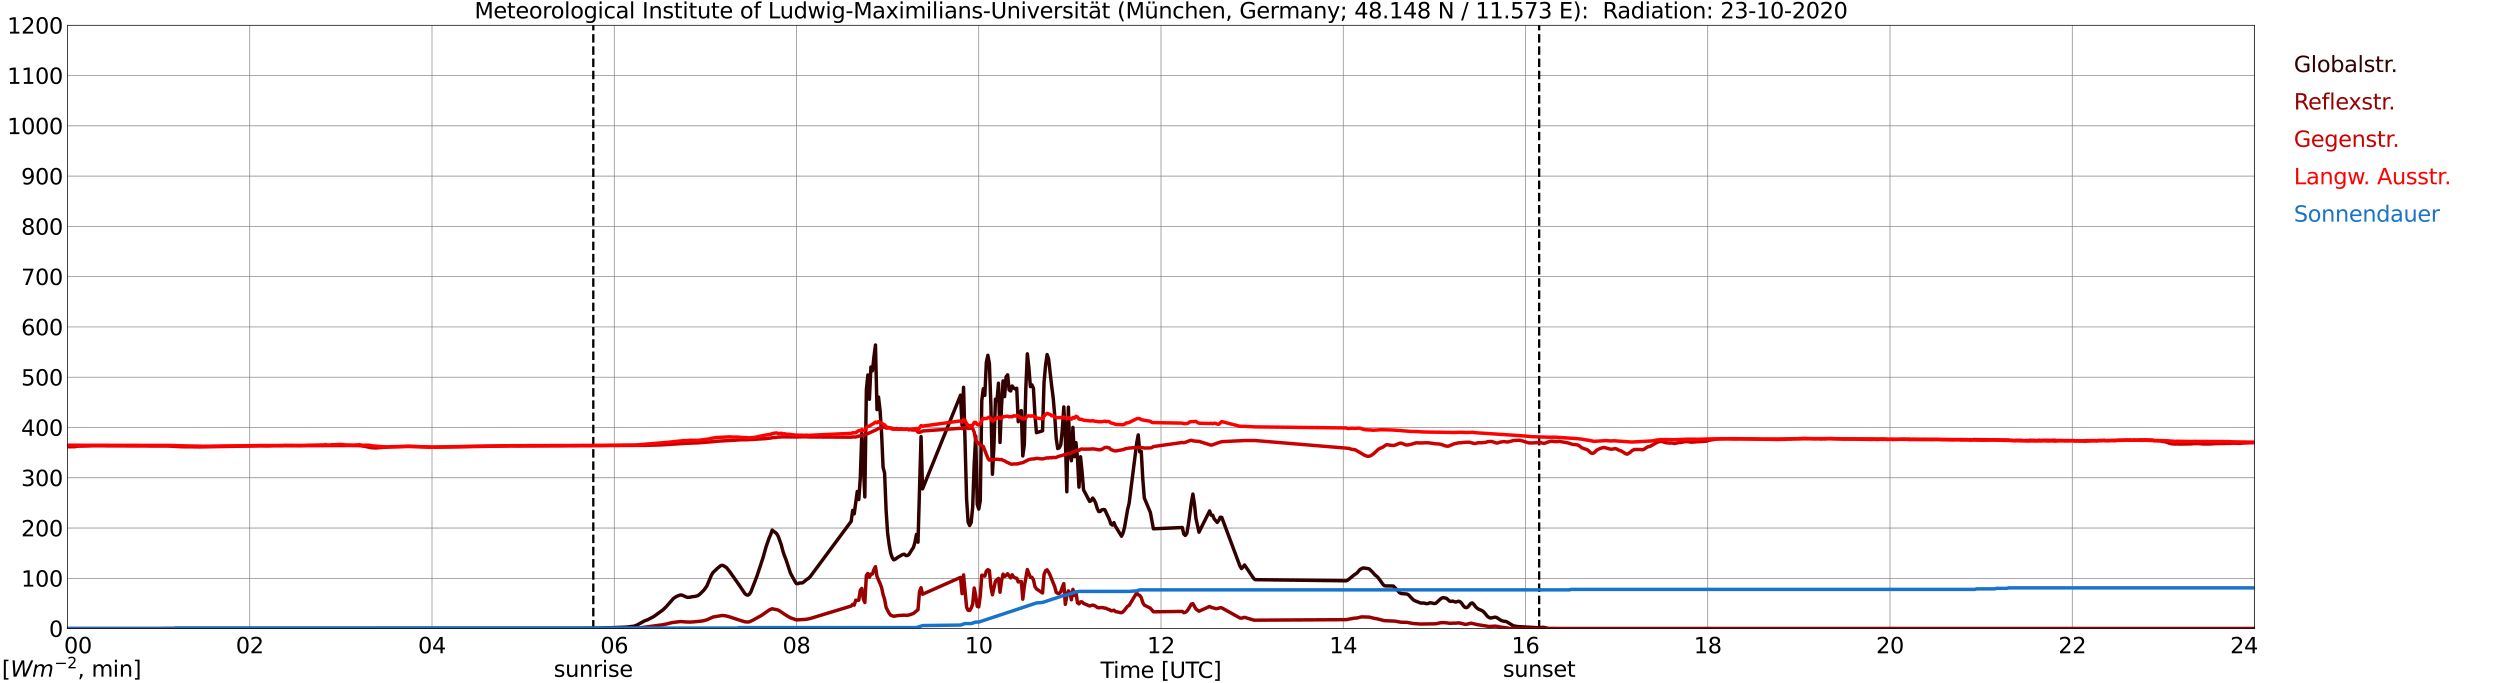 <?xml version="1.0" encoding="utf-8" standalone="no"?>
<!DOCTYPE svg PUBLIC "-//W3C//DTD SVG 1.1//EN"
  "http://www.w3.org/Graphics/SVG/1.1/DTD/svg11.dtd">
<svg xmlns:xlink="http://www.w3.org/1999/xlink" width="1085.4pt" height="296.64pt" viewBox="0 0 1085.4 296.64" xmlns="http://www.w3.org/2000/svg" version="1.1">
 <defs>
  <style type="text/css">*{stroke-linejoin: round; stroke-linecap: butt}</style>
 </defs>
 <g id="figure_1">
  <g id="patch_1">
   <path d="M 0 296.64 
L 1085.4 296.64 
L 1085.4 0 
L 0 0 
z
" style="fill: #ffffff"/>
  </g>
  <g id="axes_1">
   <g id="patch_2">
    <path d="M 29.306 272.909 
L 978.814 272.909 
L 978.814 10.976 
L 29.306 10.976 
z
" style="fill: #ffffff"/>
   </g>
   <g id="patch_3">
    <path d="M 978.814 272.909 
L 978.814 272.909 
L 978.814 10.976 
L 978.814 10.976 
z
" clip-path="url(#p2efd76c640)" style="fill: #d3d3d3; opacity: 0.25; stroke: #d3d3d3; stroke-linejoin: miter"/>
   </g>
   <g id="matplotlib.axis_1">
    <g id="xtick_1">
     <g id="line2d_1">
      <path d="M 29.306 272.909 
L 29.306 10.976 
" clip-path="url(#p2efd76c640)" style="fill: none; stroke: #808080; stroke-width: 0.3; stroke-linecap: square"/>
     </g>
     <g id="line2d_2"/>
     <g id="text_1">
      <!--    00 -->
      <g transform="translate(18.733 283.627) scale(0.095 -0.095)">
       <defs>
        <path id="DejaVuSans-20" transform="scale(0.016)"/>
        <path id="DejaVuSans-30" d="M 2034 4250 
Q 1547 4250 1301 3770 
Q 1056 3291 1056 2328 
Q 1056 1369 1301 889 
Q 1547 409 2034 409 
Q 2525 409 2770 889 
Q 3016 1369 3016 2328 
Q 3016 3291 2770 3770 
Q 2525 4250 2034 4250 
z
M 2034 4750 
Q 2819 4750 3233 4129 
Q 3647 3509 3647 2328 
Q 3647 1150 3233 529 
Q 2819 -91 2034 -91 
Q 1250 -91 836 529 
Q 422 1150 422 2328 
Q 422 3509 836 4129 
Q 1250 4750 2034 4750 
z
" transform="scale(0.016)"/>
       </defs>
       <use xlink:href="#DejaVuSans-20"/>
       <use xlink:href="#DejaVuSans-20" transform="translate(31.787 0)"/>
       <use xlink:href="#DejaVuSans-20" transform="translate(63.574 0)"/>
       <use xlink:href="#DejaVuSans-30" transform="translate(95.361 0)"/>
       <use xlink:href="#DejaVuSans-30" transform="translate(158.984 0)"/>
      </g>
     </g>
    </g>
    <g id="xtick_2">
     <g id="line2d_3">
      <path d="M 108.431 272.909 
L 108.431 10.976 
" clip-path="url(#p2efd76c640)" style="fill: none; stroke: #808080; stroke-width: 0.3; stroke-linecap: square"/>
     </g>
     <g id="line2d_4"/>
     <g id="text_2">
      <!-- 02 -->
      <g transform="translate(102.387 283.627) scale(0.095 -0.095)">
       <defs>
        <path id="DejaVuSans-32" d="M 1228 531 
L 3431 531 
L 3431 0 
L 469 0 
L 469 531 
Q 828 903 1448 1529 
Q 2069 2156 2228 2338 
Q 2531 2678 2651 2914 
Q 2772 3150 2772 3378 
Q 2772 3750 2511 3984 
Q 2250 4219 1831 4219 
Q 1534 4219 1204 4116 
Q 875 4013 500 3803 
L 500 4441 
Q 881 4594 1212 4672 
Q 1544 4750 1819 4750 
Q 2544 4750 2975 4387 
Q 3406 4025 3406 3419 
Q 3406 3131 3298 2873 
Q 3191 2616 2906 2266 
Q 2828 2175 2409 1742 
Q 1991 1309 1228 531 
z
" transform="scale(0.016)"/>
       </defs>
       <use xlink:href="#DejaVuSans-30"/>
       <use xlink:href="#DejaVuSans-32" transform="translate(63.623 0)"/>
      </g>
     </g>
    </g>
    <g id="xtick_3">
     <g id="line2d_5">
      <path d="M 187.557 272.909 
L 187.557 10.976 
" clip-path="url(#p2efd76c640)" style="fill: none; stroke: #808080; stroke-width: 0.3; stroke-linecap: square"/>
     </g>
     <g id="line2d_6"/>
     <g id="text_3">
      <!-- 04 -->
      <g transform="translate(181.513 283.627) scale(0.095 -0.095)">
       <defs>
        <path id="DejaVuSans-34" d="M 2419 4116 
L 825 1625 
L 2419 1625 
L 2419 4116 
z
M 2253 4666 
L 3047 4666 
L 3047 1625 
L 3713 1625 
L 3713 1100 
L 3047 1100 
L 3047 0 
L 2419 0 
L 2419 1100 
L 313 1100 
L 313 1709 
L 2253 4666 
z
" transform="scale(0.016)"/>
       </defs>
       <use xlink:href="#DejaVuSans-30"/>
       <use xlink:href="#DejaVuSans-34" transform="translate(63.623 0)"/>
      </g>
     </g>
    </g>
    <g id="xtick_4">
     <g id="line2d_7">
      <path d="M 266.683 272.909 
L 266.683 10.976 
" clip-path="url(#p2efd76c640)" style="fill: none; stroke: #808080; stroke-width: 0.3; stroke-linecap: square"/>
     </g>
     <g id="line2d_8"/>
     <g id="text_4">
      <!-- 06 -->
      <g transform="translate(260.638 283.627) scale(0.095 -0.095)">
       <defs>
        <path id="DejaVuSans-36" d="M 2113 2584 
Q 1688 2584 1439 2293 
Q 1191 2003 1191 1497 
Q 1191 994 1439 701 
Q 1688 409 2113 409 
Q 2538 409 2786 701 
Q 3034 994 3034 1497 
Q 3034 2003 2786 2293 
Q 2538 2584 2113 2584 
z
M 3366 4563 
L 3366 3988 
Q 3128 4100 2886 4159 
Q 2644 4219 2406 4219 
Q 1781 4219 1451 3797 
Q 1122 3375 1075 2522 
Q 1259 2794 1537 2939 
Q 1816 3084 2150 3084 
Q 2853 3084 3261 2657 
Q 3669 2231 3669 1497 
Q 3669 778 3244 343 
Q 2819 -91 2113 -91 
Q 1303 -91 875 529 
Q 447 1150 447 2328 
Q 447 3434 972 4092 
Q 1497 4750 2381 4750 
Q 2619 4750 2861 4703 
Q 3103 4656 3366 4563 
z
" transform="scale(0.016)"/>
       </defs>
       <use xlink:href="#DejaVuSans-30"/>
       <use xlink:href="#DejaVuSans-36" transform="translate(63.623 0)"/>
      </g>
     </g>
    </g>
    <g id="xtick_5">
     <g id="line2d_9">
      <path d="M 345.808 272.909 
L 345.808 10.976 
" clip-path="url(#p2efd76c640)" style="fill: none; stroke: #808080; stroke-width: 0.3; stroke-linecap: square"/>
     </g>
     <g id="line2d_10"/>
     <g id="text_5">
      <!-- 08 -->
      <g transform="translate(339.764 283.627) scale(0.095 -0.095)">
       <defs>
        <path id="DejaVuSans-38" d="M 2034 2216 
Q 1584 2216 1326 1975 
Q 1069 1734 1069 1313 
Q 1069 891 1326 650 
Q 1584 409 2034 409 
Q 2484 409 2743 651 
Q 3003 894 3003 1313 
Q 3003 1734 2745 1975 
Q 2488 2216 2034 2216 
z
M 1403 2484 
Q 997 2584 770 2862 
Q 544 3141 544 3541 
Q 544 4100 942 4425 
Q 1341 4750 2034 4750 
Q 2731 4750 3128 4425 
Q 3525 4100 3525 3541 
Q 3525 3141 3298 2862 
Q 3072 2584 2669 2484 
Q 3125 2378 3379 2068 
Q 3634 1759 3634 1313 
Q 3634 634 3220 271 
Q 2806 -91 2034 -91 
Q 1263 -91 848 271 
Q 434 634 434 1313 
Q 434 1759 690 2068 
Q 947 2378 1403 2484 
z
M 1172 3481 
Q 1172 3119 1398 2916 
Q 1625 2713 2034 2713 
Q 2441 2713 2670 2916 
Q 2900 3119 2900 3481 
Q 2900 3844 2670 4047 
Q 2441 4250 2034 4250 
Q 1625 4250 1398 4047 
Q 1172 3844 1172 3481 
z
" transform="scale(0.016)"/>
       </defs>
       <use xlink:href="#DejaVuSans-30"/>
       <use xlink:href="#DejaVuSans-38" transform="translate(63.623 0)"/>
      </g>
     </g>
    </g>
    <g id="xtick_6">
     <g id="line2d_11">
      <path d="M 424.934 272.909 
L 424.934 10.976 
" clip-path="url(#p2efd76c640)" style="fill: none; stroke: #808080; stroke-width: 0.3; stroke-linecap: square"/>
     </g>
     <g id="line2d_12"/>
     <g id="text_6">
      <!-- 10 -->
      <g transform="translate(418.89 283.627) scale(0.095 -0.095)">
       <defs>
        <path id="DejaVuSans-31" d="M 794 531 
L 1825 531 
L 1825 4091 
L 703 3866 
L 703 4441 
L 1819 4666 
L 2450 4666 
L 2450 531 
L 3481 531 
L 3481 0 
L 794 0 
L 794 531 
z
" transform="scale(0.016)"/>
       </defs>
       <use xlink:href="#DejaVuSans-31"/>
       <use xlink:href="#DejaVuSans-30" transform="translate(63.623 0)"/>
      </g>
     </g>
    </g>
    <g id="xtick_7">
     <g id="line2d_13">
      <path d="M 504.06 272.909 
L 504.06 10.976 
" clip-path="url(#p2efd76c640)" style="fill: none; stroke: #808080; stroke-width: 0.3; stroke-linecap: square"/>
     </g>
     <g id="line2d_14"/>
     <g id="text_7">
      <!-- 12 -->
      <g transform="translate(498.015 283.627) scale(0.095 -0.095)">
       <use xlink:href="#DejaVuSans-31"/>
       <use xlink:href="#DejaVuSans-32" transform="translate(63.623 0)"/>
      </g>
     </g>
    </g>
    <g id="xtick_8">
     <g id="line2d_15">
      <path d="M 583.185 272.909 
L 583.185 10.976 
" clip-path="url(#p2efd76c640)" style="fill: none; stroke: #808080; stroke-width: 0.3; stroke-linecap: square"/>
     </g>
     <g id="line2d_16"/>
     <g id="text_8">
      <!-- 14 -->
      <g transform="translate(577.141 283.627) scale(0.095 -0.095)">
       <use xlink:href="#DejaVuSans-31"/>
       <use xlink:href="#DejaVuSans-34" transform="translate(63.623 0)"/>
      </g>
     </g>
    </g>
    <g id="xtick_9">
     <g id="line2d_17">
      <path d="M 662.311 272.909 
L 662.311 10.976 
" clip-path="url(#p2efd76c640)" style="fill: none; stroke: #808080; stroke-width: 0.3; stroke-linecap: square"/>
     </g>
     <g id="line2d_18"/>
     <g id="text_9">
      <!-- 16 -->
      <g transform="translate(656.267 283.627) scale(0.095 -0.095)">
       <use xlink:href="#DejaVuSans-31"/>
       <use xlink:href="#DejaVuSans-36" transform="translate(63.623 0)"/>
      </g>
     </g>
    </g>
    <g id="xtick_10">
     <g id="line2d_19">
      <path d="M 741.437 272.909 
L 741.437 10.976 
" clip-path="url(#p2efd76c640)" style="fill: none; stroke: #808080; stroke-width: 0.3; stroke-linecap: square"/>
     </g>
     <g id="line2d_20"/>
     <g id="text_10">
      <!-- 18 -->
      <g transform="translate(735.392 283.627) scale(0.095 -0.095)">
       <use xlink:href="#DejaVuSans-31"/>
       <use xlink:href="#DejaVuSans-38" transform="translate(63.623 0)"/>
      </g>
     </g>
    </g>
    <g id="xtick_11">
     <g id="line2d_21">
      <path d="M 820.562 272.909 
L 820.562 10.976 
" clip-path="url(#p2efd76c640)" style="fill: none; stroke: #808080; stroke-width: 0.3; stroke-linecap: square"/>
     </g>
     <g id="line2d_22"/>
     <g id="text_11">
      <!-- 20 -->
      <g transform="translate(814.518 283.627) scale(0.095 -0.095)">
       <use xlink:href="#DejaVuSans-32"/>
       <use xlink:href="#DejaVuSans-30" transform="translate(63.623 0)"/>
      </g>
     </g>
    </g>
    <g id="xtick_12">
     <g id="line2d_23">
      <path d="M 899.688 272.909 
L 899.688 10.976 
" clip-path="url(#p2efd76c640)" style="fill: none; stroke: #808080; stroke-width: 0.3; stroke-linecap: square"/>
     </g>
     <g id="line2d_24"/>
     <g id="text_12">
      <!-- 22 -->
      <g transform="translate(893.644 283.627) scale(0.095 -0.095)">
       <use xlink:href="#DejaVuSans-32"/>
       <use xlink:href="#DejaVuSans-32" transform="translate(63.623 0)"/>
      </g>
     </g>
    </g>
    <g id="xtick_13">
     <g id="line2d_25">
      <path d="M 978.814 272.909 
L 978.814 10.976 
" clip-path="url(#p2efd76c640)" style="fill: none; stroke: #808080; stroke-width: 0.3; stroke-linecap: square"/>
     </g>
     <g id="line2d_26"/>
     <g id="text_13">
      <!-- 24    -->
      <g transform="translate(968.241 283.627) scale(0.095 -0.095)">
       <use xlink:href="#DejaVuSans-32"/>
       <use xlink:href="#DejaVuSans-34" transform="translate(63.623 0)"/>
       <use xlink:href="#DejaVuSans-20" transform="translate(127.246 0)"/>
       <use xlink:href="#DejaVuSans-20" transform="translate(159.033 0)"/>
       <use xlink:href="#DejaVuSans-20" transform="translate(190.82 0)"/>
      </g>
     </g>
    </g>
    <g id="text_14">
     <!-- Time [UTC] -->
     <g transform="translate(477.806 294.322) scale(0.095 -0.095)">
      <defs>
       <path id="DejaVuSans-54" d="M -19 4666 
L 3928 4666 
L 3928 4134 
L 2272 4134 
L 2272 0 
L 1638 0 
L 1638 4134 
L -19 4134 
L -19 4666 
z
" transform="scale(0.016)"/>
       <path id="DejaVuSans-69" d="M 603 3500 
L 1178 3500 
L 1178 0 
L 603 0 
L 603 3500 
z
M 603 4863 
L 1178 4863 
L 1178 4134 
L 603 4134 
L 603 4863 
z
" transform="scale(0.016)"/>
       <path id="DejaVuSans-6d" d="M 3328 2828 
Q 3544 3216 3844 3400 
Q 4144 3584 4550 3584 
Q 5097 3584 5394 3201 
Q 5691 2819 5691 2113 
L 5691 0 
L 5113 0 
L 5113 2094 
Q 5113 2597 4934 2840 
Q 4756 3084 4391 3084 
Q 3944 3084 3684 2787 
Q 3425 2491 3425 1978 
L 3425 0 
L 2847 0 
L 2847 2094 
Q 2847 2600 2669 2842 
Q 2491 3084 2119 3084 
Q 1678 3084 1418 2786 
Q 1159 2488 1159 1978 
L 1159 0 
L 581 0 
L 581 3500 
L 1159 3500 
L 1159 2956 
Q 1356 3278 1631 3431 
Q 1906 3584 2284 3584 
Q 2666 3584 2933 3390 
Q 3200 3197 3328 2828 
z
" transform="scale(0.016)"/>
       <path id="DejaVuSans-65" d="M 3597 1894 
L 3597 1613 
L 953 1613 
Q 991 1019 1311 708 
Q 1631 397 2203 397 
Q 2534 397 2845 478 
Q 3156 559 3463 722 
L 3463 178 
Q 3153 47 2828 -22 
Q 2503 -91 2169 -91 
Q 1331 -91 842 396 
Q 353 884 353 1716 
Q 353 2575 817 3079 
Q 1281 3584 2069 3584 
Q 2775 3584 3186 3129 
Q 3597 2675 3597 1894 
z
M 3022 2063 
Q 3016 2534 2758 2815 
Q 2500 3097 2075 3097 
Q 1594 3097 1305 2825 
Q 1016 2553 972 2059 
L 3022 2063 
z
" transform="scale(0.016)"/>
       <path id="DejaVuSans-5b" d="M 550 4863 
L 1875 4863 
L 1875 4416 
L 1125 4416 
L 1125 -397 
L 1875 -397 
L 1875 -844 
L 550 -844 
L 550 4863 
z
" transform="scale(0.016)"/>
       <path id="DejaVuSans-55" d="M 556 4666 
L 1191 4666 
L 1191 1831 
Q 1191 1081 1462 751 
Q 1734 422 2344 422 
Q 2950 422 3222 751 
Q 3494 1081 3494 1831 
L 3494 4666 
L 4128 4666 
L 4128 1753 
Q 4128 841 3676 375 
Q 3225 -91 2344 -91 
Q 1459 -91 1007 375 
Q 556 841 556 1753 
L 556 4666 
z
" transform="scale(0.016)"/>
       <path id="DejaVuSans-43" d="M 4122 4306 
L 4122 3641 
Q 3803 3938 3442 4084 
Q 3081 4231 2675 4231 
Q 1875 4231 1450 3742 
Q 1025 3253 1025 2328 
Q 1025 1406 1450 917 
Q 1875 428 2675 428 
Q 3081 428 3442 575 
Q 3803 722 4122 1019 
L 4122 359 
Q 3791 134 3420 21 
Q 3050 -91 2638 -91 
Q 1578 -91 968 557 
Q 359 1206 359 2328 
Q 359 3453 968 4101 
Q 1578 4750 2638 4750 
Q 3056 4750 3426 4639 
Q 3797 4528 4122 4306 
z
" transform="scale(0.016)"/>
       <path id="DejaVuSans-5d" d="M 1947 4863 
L 1947 -844 
L 622 -844 
L 622 -397 
L 1369 -397 
L 1369 4416 
L 622 4416 
L 622 4863 
L 1947 4863 
z
" transform="scale(0.016)"/>
      </defs>
      <use xlink:href="#DejaVuSans-54"/>
      <use xlink:href="#DejaVuSans-69" transform="translate(57.959 0)"/>
      <use xlink:href="#DejaVuSans-6d" transform="translate(85.742 0)"/>
      <use xlink:href="#DejaVuSans-65" transform="translate(183.154 0)"/>
      <use xlink:href="#DejaVuSans-20" transform="translate(244.678 0)"/>
      <use xlink:href="#DejaVuSans-5b" transform="translate(276.465 0)"/>
      <use xlink:href="#DejaVuSans-55" transform="translate(315.479 0)"/>
      <use xlink:href="#DejaVuSans-54" transform="translate(388.672 0)"/>
      <use xlink:href="#DejaVuSans-43" transform="translate(443.881 0)"/>
      <use xlink:href="#DejaVuSans-5d" transform="translate(513.705 0)"/>
     </g>
    </g>
   </g>
   <g id="matplotlib.axis_2">
    <g id="ytick_1">
     <g id="line2d_27">
      <path d="M 29.306 272.909 
L 978.814 272.909 
" clip-path="url(#p2efd76c640)" style="fill: none; stroke: #808080; stroke-width: 0.3; stroke-linecap: square"/>
     </g>
     <g id="line2d_28"/>
     <g id="text_15">
      <!-- 0 -->
      <g transform="translate(21.261 276.518) scale(0.095 -0.095)">
       <use xlink:href="#DejaVuSans-30"/>
      </g>
     </g>
    </g>
    <g id="ytick_2">
     <g id="line2d_29">
      <path d="M 29.306 251.081 
L 978.814 251.081 
" clip-path="url(#p2efd76c640)" style="fill: none; stroke: #808080; stroke-width: 0.3; stroke-linecap: square"/>
     </g>
     <g id="line2d_30"/>
     <g id="text_16">
      <!-- 100 -->
      <g transform="translate(9.173 254.69) scale(0.095 -0.095)">
       <use xlink:href="#DejaVuSans-31"/>
       <use xlink:href="#DejaVuSans-30" transform="translate(63.623 0)"/>
       <use xlink:href="#DejaVuSans-30" transform="translate(127.246 0)"/>
      </g>
     </g>
    </g>
    <g id="ytick_3">
     <g id="line2d_31">
      <path d="M 29.306 229.253 
L 978.814 229.253 
" clip-path="url(#p2efd76c640)" style="fill: none; stroke: #808080; stroke-width: 0.3; stroke-linecap: square"/>
     </g>
     <g id="line2d_32"/>
     <g id="text_17">
      <!-- 200 -->
      <g transform="translate(9.173 232.863) scale(0.095 -0.095)">
       <use xlink:href="#DejaVuSans-32"/>
       <use xlink:href="#DejaVuSans-30" transform="translate(63.623 0)"/>
       <use xlink:href="#DejaVuSans-30" transform="translate(127.246 0)"/>
      </g>
     </g>
    </g>
    <g id="ytick_4">
     <g id="line2d_33">
      <path d="M 29.306 207.426 
L 978.814 207.426 
" clip-path="url(#p2efd76c640)" style="fill: none; stroke: #808080; stroke-width: 0.3; stroke-linecap: square"/>
     </g>
     <g id="line2d_34"/>
     <g id="text_18">
      <!-- 300 -->
      <g transform="translate(9.173 211.035) scale(0.095 -0.095)">
       <defs>
        <path id="DejaVuSans-33" d="M 2597 2516 
Q 3050 2419 3304 2112 
Q 3559 1806 3559 1356 
Q 3559 666 3084 287 
Q 2609 -91 1734 -91 
Q 1441 -91 1130 -33 
Q 819 25 488 141 
L 488 750 
Q 750 597 1062 519 
Q 1375 441 1716 441 
Q 2309 441 2620 675 
Q 2931 909 2931 1356 
Q 2931 1769 2642 2001 
Q 2353 2234 1838 2234 
L 1294 2234 
L 1294 2753 
L 1863 2753 
Q 2328 2753 2575 2939 
Q 2822 3125 2822 3475 
Q 2822 3834 2567 4026 
Q 2313 4219 1838 4219 
Q 1578 4219 1281 4162 
Q 984 4106 628 3988 
L 628 4550 
Q 988 4650 1302 4700 
Q 1616 4750 1894 4750 
Q 2613 4750 3031 4423 
Q 3450 4097 3450 3541 
Q 3450 3153 3228 2886 
Q 3006 2619 2597 2516 
z
" transform="scale(0.016)"/>
       </defs>
       <use xlink:href="#DejaVuSans-33"/>
       <use xlink:href="#DejaVuSans-30" transform="translate(63.623 0)"/>
       <use xlink:href="#DejaVuSans-30" transform="translate(127.246 0)"/>
      </g>
     </g>
    </g>
    <g id="ytick_5">
     <g id="line2d_35">
      <path d="M 29.306 185.598 
L 978.814 185.598 
" clip-path="url(#p2efd76c640)" style="fill: none; stroke: #808080; stroke-width: 0.3; stroke-linecap: square"/>
     </g>
     <g id="line2d_36"/>
     <g id="text_19">
      <!-- 400 -->
      <g transform="translate(9.173 189.207) scale(0.095 -0.095)">
       <use xlink:href="#DejaVuSans-34"/>
       <use xlink:href="#DejaVuSans-30" transform="translate(63.623 0)"/>
       <use xlink:href="#DejaVuSans-30" transform="translate(127.246 0)"/>
      </g>
     </g>
    </g>
    <g id="ytick_6">
     <g id="line2d_37">
      <path d="M 29.306 163.77 
L 978.814 163.77 
" clip-path="url(#p2efd76c640)" style="fill: none; stroke: #808080; stroke-width: 0.3; stroke-linecap: square"/>
     </g>
     <g id="line2d_38"/>
     <g id="text_20">
      <!-- 500 -->
      <g transform="translate(9.173 167.379) scale(0.095 -0.095)">
       <defs>
        <path id="DejaVuSans-35" d="M 691 4666 
L 3169 4666 
L 3169 4134 
L 1269 4134 
L 1269 2991 
Q 1406 3038 1543 3061 
Q 1681 3084 1819 3084 
Q 2600 3084 3056 2656 
Q 3513 2228 3513 1497 
Q 3513 744 3044 326 
Q 2575 -91 1722 -91 
Q 1428 -91 1123 -41 
Q 819 9 494 109 
L 494 744 
Q 775 591 1075 516 
Q 1375 441 1709 441 
Q 2250 441 2565 725 
Q 2881 1009 2881 1497 
Q 2881 1984 2565 2268 
Q 2250 2553 1709 2553 
Q 1456 2553 1204 2497 
Q 953 2441 691 2322 
L 691 4666 
z
" transform="scale(0.016)"/>
       </defs>
       <use xlink:href="#DejaVuSans-35"/>
       <use xlink:href="#DejaVuSans-30" transform="translate(63.623 0)"/>
       <use xlink:href="#DejaVuSans-30" transform="translate(127.246 0)"/>
      </g>
     </g>
    </g>
    <g id="ytick_7">
     <g id="line2d_39">
      <path d="M 29.306 141.942 
L 978.814 141.942 
" clip-path="url(#p2efd76c640)" style="fill: none; stroke: #808080; stroke-width: 0.3; stroke-linecap: square"/>
     </g>
     <g id="line2d_40"/>
     <g id="text_21">
      <!-- 600 -->
      <g transform="translate(9.173 145.551) scale(0.095 -0.095)">
       <use xlink:href="#DejaVuSans-36"/>
       <use xlink:href="#DejaVuSans-30" transform="translate(63.623 0)"/>
       <use xlink:href="#DejaVuSans-30" transform="translate(127.246 0)"/>
      </g>
     </g>
    </g>
    <g id="ytick_8">
     <g id="line2d_41">
      <path d="M 29.306 120.114 
L 978.814 120.114 
" clip-path="url(#p2efd76c640)" style="fill: none; stroke: #808080; stroke-width: 0.3; stroke-linecap: square"/>
     </g>
     <g id="line2d_42"/>
     <g id="text_22">
      <!-- 700 -->
      <g transform="translate(9.173 123.724) scale(0.095 -0.095)">
       <defs>
        <path id="DejaVuSans-37" d="M 525 4666 
L 3525 4666 
L 3525 4397 
L 1831 0 
L 1172 0 
L 2766 4134 
L 525 4134 
L 525 4666 
z
" transform="scale(0.016)"/>
       </defs>
       <use xlink:href="#DejaVuSans-37"/>
       <use xlink:href="#DejaVuSans-30" transform="translate(63.623 0)"/>
       <use xlink:href="#DejaVuSans-30" transform="translate(127.246 0)"/>
      </g>
     </g>
    </g>
    <g id="ytick_9">
     <g id="line2d_43">
      <path d="M 29.306 98.287 
L 978.814 98.287 
" clip-path="url(#p2efd76c640)" style="fill: none; stroke: #808080; stroke-width: 0.3; stroke-linecap: square"/>
     </g>
     <g id="line2d_44"/>
     <g id="text_23">
      <!-- 800 -->
      <g transform="translate(9.173 101.896) scale(0.095 -0.095)">
       <use xlink:href="#DejaVuSans-38"/>
       <use xlink:href="#DejaVuSans-30" transform="translate(63.623 0)"/>
       <use xlink:href="#DejaVuSans-30" transform="translate(127.246 0)"/>
      </g>
     </g>
    </g>
    <g id="ytick_10">
     <g id="line2d_45">
      <path d="M 29.306 76.459 
L 978.814 76.459 
" clip-path="url(#p2efd76c640)" style="fill: none; stroke: #808080; stroke-width: 0.3; stroke-linecap: square"/>
     </g>
     <g id="line2d_46"/>
     <g id="text_24">
      <!-- 900 -->
      <g transform="translate(9.173 80.068) scale(0.095 -0.095)">
       <defs>
        <path id="DejaVuSans-39" d="M 703 97 
L 703 672 
Q 941 559 1184 500 
Q 1428 441 1663 441 
Q 2288 441 2617 861 
Q 2947 1281 2994 2138 
Q 2813 1869 2534 1725 
Q 2256 1581 1919 1581 
Q 1219 1581 811 2004 
Q 403 2428 403 3163 
Q 403 3881 828 4315 
Q 1253 4750 1959 4750 
Q 2769 4750 3195 4129 
Q 3622 3509 3622 2328 
Q 3622 1225 3098 567 
Q 2575 -91 1691 -91 
Q 1453 -91 1209 -44 
Q 966 3 703 97 
z
M 1959 2075 
Q 2384 2075 2632 2365 
Q 2881 2656 2881 3163 
Q 2881 3666 2632 3958 
Q 2384 4250 1959 4250 
Q 1534 4250 1286 3958 
Q 1038 3666 1038 3163 
Q 1038 2656 1286 2365 
Q 1534 2075 1959 2075 
z
" transform="scale(0.016)"/>
       </defs>
       <use xlink:href="#DejaVuSans-39"/>
       <use xlink:href="#DejaVuSans-30" transform="translate(63.623 0)"/>
       <use xlink:href="#DejaVuSans-30" transform="translate(127.246 0)"/>
      </g>
     </g>
    </g>
    <g id="ytick_11">
     <g id="line2d_47">
      <path d="M 29.306 54.631 
L 978.814 54.631 
" clip-path="url(#p2efd76c640)" style="fill: none; stroke: #808080; stroke-width: 0.3; stroke-linecap: square"/>
     </g>
     <g id="line2d_48"/>
     <g id="text_25">
      <!-- 1000 -->
      <g transform="translate(3.128 58.24) scale(0.095 -0.095)">
       <use xlink:href="#DejaVuSans-31"/>
       <use xlink:href="#DejaVuSans-30" transform="translate(63.623 0)"/>
       <use xlink:href="#DejaVuSans-30" transform="translate(127.246 0)"/>
       <use xlink:href="#DejaVuSans-30" transform="translate(190.869 0)"/>
      </g>
     </g>
    </g>
    <g id="ytick_12">
     <g id="line2d_49">
      <path d="M 29.306 32.803 
L 978.814 32.803 
" clip-path="url(#p2efd76c640)" style="fill: none; stroke: #808080; stroke-width: 0.3; stroke-linecap: square"/>
     </g>
     <g id="line2d_50"/>
     <g id="text_26">
      <!-- 1100 -->
      <g transform="translate(3.128 36.413) scale(0.095 -0.095)">
       <use xlink:href="#DejaVuSans-31"/>
       <use xlink:href="#DejaVuSans-31" transform="translate(63.623 0)"/>
       <use xlink:href="#DejaVuSans-30" transform="translate(127.246 0)"/>
       <use xlink:href="#DejaVuSans-30" transform="translate(190.869 0)"/>
      </g>
     </g>
    </g>
    <g id="ytick_13">
     <g id="line2d_51">
      <path d="M 29.306 10.976 
L 978.814 10.976 
" clip-path="url(#p2efd76c640)" style="fill: none; stroke: #808080; stroke-width: 0.3; stroke-linecap: square"/>
     </g>
     <g id="line2d_52"/>
     <g id="text_27">
      <!-- 1200 -->
      <g transform="translate(3.128 14.585) scale(0.095 -0.095)">
       <use xlink:href="#DejaVuSans-31"/>
       <use xlink:href="#DejaVuSans-32" transform="translate(63.623 0)"/>
       <use xlink:href="#DejaVuSans-30" transform="translate(127.246 0)"/>
       <use xlink:href="#DejaVuSans-30" transform="translate(190.869 0)"/>
      </g>
     </g>
    </g>
   </g>
   <g id="line2d_53">
    <path d="M 257.583 272.909 
L 257.583 10.976 
" clip-path="url(#p2efd76c640)" style="fill: none; stroke-dasharray: 3.7,1.6; stroke-dashoffset: 0; stroke: #000000"/>
   </g>
   <g id="line2d_54">
    <path d="M 668.246 272.909 
L 668.246 10.976 
" clip-path="url(#p2efd76c640)" style="fill: none; stroke-dasharray: 3.7,1.6; stroke-dashoffset: 0; stroke: #000000"/>
   </g>
   <g id="line2d_55">
    <path d="M 29.306 272.909 
L 252.176 272.837 
L 253.495 272.837 
L 260.089 272.734 
L 271.958 272.258 
L 275.255 271.865 
L 276.573 271.37 
L 279.87 269.55 
L 281.189 269.076 
L 283.827 267.69 
L 287.783 264.817 
L 289.102 263.556 
L 292.399 259.814 
L 293.717 258.946 
L 295.036 258.43 
L 295.696 258.306 
L 296.355 258.472 
L 298.333 259.338 
L 299.652 259.297 
L 300.311 259.092 
L 301.63 258.967 
L 302.949 258.616 
L 303.608 258.162 
L 305.586 256.239 
L 306.905 254.379 
L 308.883 249.664 
L 309.543 248.59 
L 310.861 247.329 
L 311.521 246.689 
L 312.839 245.635 
L 313.499 245.408 
L 314.158 245.613 
L 315.477 246.482 
L 316.796 248.156 
L 320.752 253.759 
L 323.39 257.706 
L 324.049 258.243 
L 324.708 258.389 
L 325.368 257.974 
L 326.027 256.92 
L 328.665 250.057 
L 331.302 242.018 
L 332.621 237.347 
L 333.94 233.542 
L 334.599 232.054 
L 335.258 230.133 
L 335.918 230.731 
L 336.577 231.124 
L 337.236 231.785 
L 337.896 232.881 
L 339.215 236.603 
L 339.874 239.165 
L 340.533 241.191 
L 341.193 242.804 
L 343.171 248.818 
L 344.49 251.258 
L 345.149 252.456 
L 345.808 253.408 
L 346.468 253.386 
L 347.127 253.118 
L 348.446 253.056 
L 350.424 251.463 
L 351.083 251.05 
L 351.743 250.389 
L 369.546 226.341 
L 370.206 221.587 
L 370.865 223.096 
L 372.184 213.382 
L 372.843 216.894 
L 373.502 207.613 
L 374.162 188.163 
L 375.481 215.759 
L 376.14 169.251 
L 376.799 162.801 
L 377.459 173.344 
L 378.118 159.35 
L 378.777 160.983 
L 379.437 154.842 
L 380.096 149.778 
L 380.756 177.829 
L 381.415 172.392 
L 382.074 178.076 
L 382.734 187.853 
L 383.393 202.881 
L 384.053 205.361 
L 384.712 221.546 
L 385.371 231.467 
L 386.031 236.367 
L 386.69 240.128 
L 387.349 242.071 
L 388.009 243.044 
L 388.668 242.795 
L 389.987 241.844 
L 391.965 240.728 
L 392.624 240.626 
L 393.284 241.182 
L 393.943 241.182 
L 394.603 240.77 
L 395.921 238.639 
L 396.581 237.648 
L 397.24 235.415 
L 397.899 232.006 
L 398.559 235.396 
L 399.878 189.568 
L 400.537 212.245 
L 417.022 171.565 
L 417.681 184.65 
L 418.34 168.155 
L 419.659 216.709 
L 420.318 226.713 
L 420.978 228.16 
L 421.637 226.878 
L 422.297 220.121 
L 422.956 201.453 
L 423.615 189.363 
L 424.275 218.961 
L 424.934 221.029 
L 425.593 217.412 
L 426.253 173.9 
L 426.912 168.753 
L 427.572 171.648 
L 428.231 157.324 
L 428.89 154.264 
L 429.55 157.778 
L 430.209 175.967 
L 430.869 205.898 
L 431.528 193.702 
L 432.187 173.28 
L 432.847 173.922 
L 433.506 166.376 
L 434.165 192.111 
L 434.825 176.402 
L 435.484 165.385 
L 436.144 172.185 
L 436.803 163.606 
L 437.462 162.74 
L 438.122 169.312 
L 438.781 169.746 
L 439.44 167.577 
L 440.1 168.485 
L 440.759 168.878 
L 441.419 168.568 
L 442.078 183.098 
L 442.737 179.813 
L 443.397 178.283 
L 444.056 197.961 
L 444.716 193.082 
L 445.375 168.485 
L 446.034 153.624 
L 446.694 159.597 
L 447.353 167.865 
L 448.012 167.101 
L 448.672 168.568 
L 449.331 179.999 
L 449.991 187.853 
L 452.628 187.047 
L 453.287 165.983 
L 453.947 158.564 
L 454.606 153.934 
L 455.266 155.897 
L 456.584 167.555 
L 457.244 172.619 
L 457.903 180.248 
L 458.563 190.354 
L 459.222 194.757 
L 459.881 194.427 
L 460.541 193.104 
L 461.2 186.718 
L 461.859 176.67 
L 462.519 189.797 
L 463.178 213.505 
L 463.838 176.753 
L 464.497 196.638 
L 465.156 200.028 
L 465.816 185.558 
L 466.475 198.271 
L 467.134 192.174 
L 467.794 198.891 
L 468.453 211.501 
L 469.113 198.312 
L 469.772 204.658 
L 470.431 212.658 
L 473.069 217.68 
L 473.728 217.37 
L 474.388 216.233 
L 475.047 217.082 
L 475.706 218.466 
L 476.366 220.76 
L 477.025 222.083 
L 477.685 222.063 
L 478.344 221.36 
L 479.003 221.216 
L 479.663 221.297 
L 480.981 224.13 
L 481.641 225.556 
L 482.3 227.498 
L 482.96 227.974 
L 483.619 226.9 
L 484.278 228.491 
L 486.916 232.792 
L 487.575 231.405 
L 488.235 228.967 
L 489.553 221.236 
L 490.213 218.569 
L 493.51 192.36 
L 494.169 188.826 
L 494.828 196.162 
L 495.488 195.997 
L 496.147 207.862 
L 496.807 216.172 
L 499.444 222.476 
L 500.763 229.587 
L 513.291 229.028 
L 513.95 231.86 
L 514.61 232.46 
L 515.269 231.633 
L 515.929 227.872 
L 517.247 218.176 
L 517.907 214.517 
L 518.566 218.715 
L 519.226 225.06 
L 520.544 231.054 
L 525.16 221.823 
L 525.819 223.663 
L 526.479 223.663 
L 527.138 225.254 
L 528.457 226.824 
L 529.116 225.977 
L 529.776 224.571 
L 530.435 224.613 
L 538.348 245.801 
L 539.007 246.855 
L 539.666 246.152 
L 540.326 245.284 
L 544.282 251.133 
L 544.941 251.67 
L 584.504 252.166 
L 585.164 251.836 
L 586.482 250.782 
L 587.801 249.686 
L 589.12 248.798 
L 590.439 247.268 
L 591.757 246.565 
L 593.076 246.731 
L 594.395 246.958 
L 595.714 248.198 
L 597.032 249.686 
L 597.692 250.162 
L 598.351 250.823 
L 599.67 252.642 
L 600.329 253.593 
L 600.989 254.255 
L 601.648 254.399 
L 602.967 254.379 
L 604.945 254.44 
L 606.264 255.824 
L 607.582 257.313 
L 608.242 257.664 
L 610.879 257.913 
L 611.539 258.265 
L 612.858 259.69 
L 613.517 260.351 
L 614.176 260.786 
L 616.814 261.82 
L 618.133 261.82 
L 619.451 262.108 
L 620.111 261.984 
L 620.77 261.696 
L 621.429 261.757 
L 622.748 262.047 
L 623.408 261.903 
L 624.726 260.683 
L 625.386 260.041 
L 626.045 259.629 
L 626.705 259.463 
L 628.023 259.795 
L 629.342 260.993 
L 630.001 261.076 
L 630.661 260.952 
L 631.98 261.386 
L 633.298 261.013 
L 633.958 261.281 
L 634.617 261.943 
L 635.276 262.936 
L 635.936 263.639 
L 636.595 263.824 
L 637.255 263.556 
L 638.573 261.964 
L 639.233 261.779 
L 639.892 262.418 
L 640.552 263.307 
L 641.211 263.99 
L 641.87 264.424 
L 643.189 265.003 
L 643.848 265.374 
L 644.508 266.035 
L 645.827 267.629 
L 646.486 268.102 
L 647.145 268.332 
L 649.123 267.939 
L 649.783 268.102 
L 651.761 269.405 
L 653.08 269.757 
L 653.739 269.798 
L 654.399 270.089 
L 657.036 271.7 
L 659.014 272.031 
L 667.586 272.527 
L 670.224 272.361 
L 672.202 272.898 
L 679.455 272.909 
L 978.154 272.909 
L 978.154 272.909 
" clip-path="url(#p2efd76c640)" style="fill: none; stroke: #330000; stroke-width: 1.5; stroke-linecap: square"/>
   </g>
   <g id="line2d_56">
    <path d="M 29.306 272.909 
L 275.255 272.832 
L 277.892 272.564 
L 287.783 271.239 
L 289.761 270.807 
L 291.739 270.309 
L 295.036 269.897 
L 295.696 269.855 
L 297.674 270.021 
L 299.652 270.082 
L 300.971 269.999 
L 304.267 269.689 
L 305.586 269.462 
L 306.905 269.091 
L 309.543 267.891 
L 313.499 267.229 
L 314.818 267.334 
L 316.136 267.622 
L 322.071 269.565 
L 323.39 269.958 
L 324.708 270.062 
L 325.368 269.958 
L 326.686 269.36 
L 330.643 267.168 
L 333.94 264.852 
L 335.258 264.274 
L 335.918 264.459 
L 337.236 264.688 
L 337.896 264.915 
L 338.555 265.267 
L 340.533 266.631 
L 341.852 267.458 
L 343.171 268.222 
L 345.808 269.133 
L 349.765 268.903 
L 351.083 268.676 
L 351.743 268.532 
L 369.546 263.119 
L 370.206 262.375 
L 370.865 262.726 
L 371.524 260.576 
L 372.184 260.659 
L 372.843 260.576 
L 373.502 256.256 
L 374.162 255.471 
L 374.821 260.081 
L 375.481 261.589 
L 376.14 249.828 
L 376.799 248.981 
L 377.459 250.634 
L 378.118 249.25 
L 378.777 249.208 
L 379.437 247.266 
L 380.096 246.024 
L 380.756 250.262 
L 382.074 253.321 
L 382.734 254.995 
L 383.393 258.138 
L 384.053 260.164 
L 384.712 263.739 
L 386.031 266.24 
L 386.69 267.087 
L 388.009 267.563 
L 389.987 267.231 
L 392.624 267.087 
L 393.943 267.17 
L 395.262 266.819 
L 396.581 266.343 
L 398.559 264.691 
L 399.218 256.857 
L 399.878 255.161 
L 400.537 257.992 
L 417.022 250.675 
L 417.681 257.745 
L 418.34 249.601 
L 419.659 263.678 
L 420.318 264.959 
L 420.978 265.042 
L 421.637 264.049 
L 422.297 262.314 
L 422.956 255.305 
L 423.615 258.716 
L 424.275 263.243 
L 424.934 263.47 
L 425.593 258.716 
L 426.253 249.745 
L 426.912 249.87 
L 427.572 250.116 
L 428.231 247.947 
L 428.89 247.327 
L 429.55 247.72 
L 430.209 254.79 
L 430.869 258.241 
L 432.187 252.288 
L 433.506 251.129 
L 434.165 257.125 
L 434.825 252.205 
L 435.484 249.269 
L 436.144 250.324 
L 436.803 249.806 
L 437.462 249.103 
L 438.781 250.902 
L 439.44 249.538 
L 440.1 250.531 
L 440.759 250.924 
L 441.419 251.026 
L 442.078 252.659 
L 442.737 252.454 
L 443.397 252.474 
L 444.056 260.142 
L 444.716 254.602 
L 446.034 247.266 
L 447.353 250.675 
L 448.012 250.634 
L 448.672 251.688 
L 449.331 254.643 
L 449.991 255.656 
L 452.628 257.455 
L 453.287 249.352 
L 453.947 247.803 
L 454.606 247.388 
L 455.266 248.401 
L 455.925 249.745 
L 457.903 254.685 
L 458.563 257.167 
L 459.222 257.621 
L 459.881 257.621 
L 460.541 256.898 
L 461.2 254.912 
L 461.859 253.404 
L 462.519 262.375 
L 463.178 258.592 
L 463.838 256.525 
L 464.497 257.289 
L 465.156 260.41 
L 465.816 255.883 
L 466.475 258.509 
L 467.134 257.084 
L 467.794 261.713 
L 468.453 262.167 
L 469.113 261.301 
L 469.772 261.32 
L 470.431 261.962 
L 473.069 263.097 
L 474.388 262.685 
L 475.047 262.87 
L 475.706 263.202 
L 476.366 263.759 
L 477.025 263.883 
L 478.344 263.759 
L 480.322 264.132 
L 480.981 264.525 
L 481.641 264.649 
L 482.3 265.164 
L 482.96 265.123 
L 483.619 264.918 
L 484.278 265.516 
L 486.916 266.033 
L 487.575 265.621 
L 488.235 264.896 
L 489.553 263.18 
L 490.213 262.851 
L 493.51 257.394 
L 494.169 258.241 
L 494.828 258.509 
L 495.488 259.48 
L 496.147 261.589 
L 496.807 262.704 
L 499.444 264.049 
L 500.763 265.621 
L 513.291 265.455 
L 513.95 265.992 
L 514.61 265.867 
L 515.269 265.352 
L 515.929 264.483 
L 517.247 262.25 
L 517.907 262.084 
L 519.226 264.42 
L 520.544 265.372 
L 525.16 263.302 
L 525.819 263.654 
L 527.797 264.232 
L 528.457 264.232 
L 529.776 263.839 
L 530.435 263.903 
L 538.348 268.325 
L 539.007 268.388 
L 540.326 268.015 
L 544.282 269.213 
L 544.941 269.255 
L 584.504 269.028 
L 587.801 268.408 
L 589.12 268.305 
L 591.098 267.829 
L 594.395 267.912 
L 597.032 268.552 
L 597.692 268.615 
L 600.989 269.462 
L 605.604 269.67 
L 608.242 270.145 
L 610.879 270.207 
L 612.198 270.455 
L 613.517 270.702 
L 616.814 270.929 
L 623.408 270.826 
L 625.386 270.372 
L 626.705 270.309 
L 628.023 270.414 
L 629.342 270.619 
L 631.32 270.538 
L 631.98 270.558 
L 633.298 270.414 
L 634.617 270.682 
L 635.936 271.034 
L 636.595 271.053 
L 637.914 270.743 
L 638.573 270.558 
L 639.892 270.826 
L 641.211 271.158 
L 644.508 271.673 
L 646.486 272.005 
L 649.123 271.839 
L 650.442 272.005 
L 651.102 272.212 
L 653.739 272.522 
L 655.058 272.769 
L 655.717 272.874 
L 656.377 272.704 
L 659.014 272.817 
L 678.796 272.909 
L 978.154 272.909 
L 978.154 272.909 
" clip-path="url(#p2efd76c640)" style="fill: none; stroke: #990000; stroke-width: 1.5; stroke-linecap: square"/>
   </g>
   <g id="line2d_57">
    <path d="M 29.306 193.949 
L 30.625 193.975 
L 32.603 193.94 
L 33.262 193.729 
L 37.878 193.635 
L 40.515 193.539 
L 42.493 193.556 
L 69.528 193.641 
L 72.825 193.65 
L 78.759 193.956 
L 80.078 193.977 
L 82.716 193.986 
L 86.672 194.039 
L 113.707 193.558 
L 115.685 193.606 
L 118.982 193.519 
L 122.938 193.534 
L 151.951 193.443 
L 155.247 193.467 
L 156.566 193.519 
L 158.544 193.831 
L 161.182 194.381 
L 163.16 194.484 
L 167.116 194.187 
L 169.754 193.925 
L 177.666 193.783 
L 188.216 194.141 
L 211.295 193.783 
L 213.932 193.722 
L 221.186 193.617 
L 225.142 193.63 
L 280.53 193.366 
L 283.827 193.259 
L 287.124 193.159 
L 296.355 192.576 
L 298.992 192.434 
L 301.63 192.319 
L 302.949 192.279 
L 309.543 191.755 
L 312.18 191.502 
L 316.796 191.247 
L 318.774 191.146 
L 321.411 190.943 
L 324.708 190.908 
L 332.621 190.422 
L 333.28 190.286 
L 333.94 190.289 
L 335.918 189.933 
L 336.577 189.968 
L 337.896 189.734 
L 338.555 189.784 
L 339.215 189.66 
L 340.533 189.68 
L 345.808 189.723 
L 347.787 189.664 
L 349.765 189.623 
L 351.083 189.695 
L 351.743 189.717 
L 369.546 189.813 
L 370.206 189.675 
L 371.524 189.728 
L 372.843 189.343 
L 374.821 188.975 
L 375.481 188.811 
L 376.14 188.379 
L 376.799 188.25 
L 380.756 186.432 
L 381.415 185.997 
L 384.053 185.366 
L 384.712 185.851 
L 385.371 185.868 
L 386.031 185.659 
L 388.668 186.231 
L 389.328 186.019 
L 389.987 186.259 
L 391.306 186.178 
L 391.965 186.399 
L 393.943 186.312 
L 394.603 186.547 
L 395.262 186.491 
L 395.921 186.67 
L 397.899 186.698 
L 398.559 187.63 
L 399.218 187.684 
L 399.878 187.466 
L 400.537 187.126 
L 417.022 185.949 
L 417.681 186.078 
L 418.34 185.609 
L 419 185.884 
L 419.659 185.689 
L 420.318 186.002 
L 420.978 185.999 
L 421.637 185.847 
L 422.297 186.098 
L 422.956 187.608 
L 423.615 191.033 
L 424.275 192.144 
L 424.934 192.308 
L 425.593 193.242 
L 426.253 193.427 
L 426.912 193.862 
L 428.89 198.915 
L 429.55 199.76 
L 430.209 199.358 
L 430.869 199.681 
L 432.187 199.375 
L 433.506 199.452 
L 434.165 199.576 
L 434.825 199.474 
L 435.484 199.895 
L 436.144 200.076 
L 436.803 200.502 
L 438.122 201.122 
L 438.781 201.451 
L 439.44 201.536 
L 440.1 201.419 
L 441.419 201.414 
L 442.078 201.353 
L 442.737 201.115 
L 444.056 200.858 
L 446.694 199.541 
L 447.353 199.358 
L 449.331 199.19 
L 449.991 198.974 
L 452.628 199.26 
L 454.606 198.771 
L 455.266 198.867 
L 455.925 198.659 
L 456.584 198.799 
L 457.244 198.572 
L 457.903 198.657 
L 458.563 198.611 
L 459.222 198.269 
L 463.838 196.907 
L 464.497 196.953 
L 466.475 196.021 
L 467.134 195.634 
L 467.794 195.499 
L 468.453 195.525 
L 469.113 195.071 
L 469.772 194.914 
L 470.431 195.014 
L 473.728 194.958 
L 474.388 194.864 
L 475.706 195.034 
L 477.025 195.276 
L 477.685 195.246 
L 478.344 195.102 
L 479.663 194.309 
L 480.322 194.235 
L 480.981 194.303 
L 481.641 194.493 
L 482.3 195.167 
L 483.619 195.665 
L 484.278 195.802 
L 487.575 195.228 
L 488.894 194.726 
L 489.553 194.7 
L 490.213 194.532 
L 494.828 194.159 
L 496.807 194.525 
L 499.444 194.482 
L 500.103 194.32 
L 500.763 193.892 
L 513.291 192.098 
L 513.95 192.19 
L 514.61 192.046 
L 516.588 191.282 
L 517.247 191.155 
L 517.907 191.393 
L 519.885 191.613 
L 520.544 191.618 
L 525.819 193.268 
L 526.479 193.122 
L 529.116 192.14 
L 530.435 191.76 
L 540.326 191.266 
L 544.941 191.264 
L 585.164 194.615 
L 585.823 194.706 
L 586.482 194.986 
L 588.46 195.318 
L 591.098 196.867 
L 592.417 197.647 
L 593.736 198.123 
L 594.395 198.079 
L 595.054 197.865 
L 596.373 196.996 
L 598.351 195.121 
L 599.011 194.715 
L 600.329 194.176 
L 601.648 193.205 
L 602.307 193.076 
L 603.626 193.299 
L 604.945 193.408 
L 605.604 193.296 
L 606.923 192.759 
L 607.582 192.456 
L 608.242 192.369 
L 608.901 192.57 
L 610.22 193.124 
L 610.879 193.213 
L 612.198 193.026 
L 614.836 192.246 
L 616.154 192.292 
L 617.473 192.301 
L 618.792 192.238 
L 620.111 192.24 
L 623.408 192.696 
L 624.726 192.753 
L 626.045 193.034 
L 627.364 193.563 
L 628.683 193.761 
L 631.32 192.692 
L 633.298 192.262 
L 633.958 192.257 
L 635.276 192.107 
L 636.595 191.998 
L 637.914 192.004 
L 639.233 192.314 
L 639.892 192.53 
L 640.552 192.526 
L 641.87 192.201 
L 643.189 192.24 
L 645.167 192.028 
L 645.827 191.753 
L 647.145 191.662 
L 647.805 191.712 
L 649.783 192.373 
L 650.442 192.279 
L 651.102 192.006 
L 652.42 191.758 
L 653.08 191.729 
L 654.399 191.915 
L 655.717 191.644 
L 657.036 191.26 
L 659.674 191.14 
L 660.992 191.432 
L 663.63 192.268 
L 664.949 192.314 
L 668.905 192.116 
L 669.564 192.364 
L 670.224 192.482 
L 670.883 192.377 
L 672.202 191.856 
L 673.521 191.548 
L 674.18 191.581 
L 674.839 191.725 
L 675.499 191.675 
L 676.158 191.755 
L 676.817 191.589 
L 680.774 192.305 
L 682.752 192.928 
L 684.73 193.126 
L 685.389 193.36 
L 686.708 194.377 
L 688.027 194.896 
L 688.686 195.058 
L 689.346 195.379 
L 690.664 196.63 
L 691.324 196.863 
L 691.983 196.66 
L 693.302 195.409 
L 694.621 194.733 
L 695.939 194.333 
L 696.599 194.316 
L 699.236 195.016 
L 699.896 195.023 
L 701.215 194.772 
L 701.874 194.92 
L 703.193 195.615 
L 703.852 195.756 
L 705.83 197.018 
L 706.49 197.177 
L 707.808 196.348 
L 708.468 195.726 
L 709.127 195.342 
L 709.786 195.147 
L 711.765 195.126 
L 713.083 195.265 
L 713.743 195.067 
L 715.062 194.17 
L 715.721 193.916 
L 716.38 193.801 
L 719.018 192.279 
L 720.337 191.716 
L 721.655 191.677 
L 722.974 192.161 
L 724.952 192.388 
L 725.612 192.279 
L 726.93 192.556 
L 728.249 192.292 
L 728.909 192.102 
L 729.568 192.146 
L 731.546 191.727 
L 732.865 191.727 
L 734.184 191.991 
L 740.777 191.55 
L 742.096 191.131 
L 745.393 190.612 
L 748.031 190.511 
L 750.668 190.452 
L 753.965 190.463 
L 755.943 190.496 
L 761.218 190.535 
L 765.174 190.638 
L 771.109 190.627 
L 776.384 190.557 
L 781 190.483 
L 790.231 190.448 
L 794.187 190.396 
L 800.122 190.529 
L 813.969 190.581 
L 816.606 190.579 
L 819.244 190.651 
L 819.903 190.745 
L 821.881 190.664 
L 823.2 190.745 
L 826.497 190.644 
L 827.816 190.721 
L 828.475 190.631 
L 829.794 190.736 
L 830.453 190.688 
L 831.772 190.727 
L 854.191 190.854 
L 854.85 190.976 
L 855.51 190.871 
L 856.169 190.989 
L 856.828 190.826 
L 871.994 191.035 
L 872.653 191.17 
L 873.313 191.129 
L 874.632 191.319 
L 875.291 191.155 
L 877.269 191.144 
L 879.247 191.352 
L 879.907 191.186 
L 880.566 191.341 
L 881.225 191.109 
L 882.544 191.192 
L 883.204 191.131 
L 883.863 191.264 
L 884.522 191.26 
L 885.182 191.096 
L 885.841 191.197 
L 887.16 191.135 
L 890.457 191.168 
L 891.775 191.122 
L 892.435 191.135 
L 893.094 191.345 
L 893.754 191.201 
L 895.732 191.264 
L 897.051 191.264 
L 900.347 191.256 
L 901.007 191.515 
L 901.666 191.319 
L 902.326 191.454 
L 903.644 191.439 
L 905.622 191.301 
L 909.579 191.253 
L 910.238 191.406 
L 910.898 191.227 
L 912.876 191.179 
L 913.535 191.127 
L 914.194 191.282 
L 920.788 191.103 
L 924.745 191.015 
L 925.404 191.157 
L 926.723 190.972 
L 927.382 191.153 
L 928.041 191.044 
L 928.701 191.053 
L 929.36 190.913 
L 930.02 191.031 
L 931.338 190.956 
L 933.976 191.046 
L 934.635 191.048 
L 935.295 191.338 
L 936.613 191.347 
L 937.273 191.445 
L 937.932 191.336 
L 938.592 191.655 
L 939.91 191.79 
L 941.229 192.157 
L 941.888 192.484 
L 943.207 192.725 
L 944.526 192.792 
L 945.185 192.738 
L 946.504 192.805 
L 951.12 192.735 
L 952.438 192.618 
L 954.417 192.567 
L 956.395 192.762 
L 959.692 192.757 
L 962.329 192.585 
L 964.967 192.565 
L 967.604 192.504 
L 968.264 192.522 
L 969.582 192.382 
L 972.22 192.504 
L 973.539 192.386 
L 978.154 192.183 
L 978.154 192.183 
" clip-path="url(#p2efd76c640)" style="fill: none; stroke: #cc0000; stroke-width: 1.5; stroke-linecap: square"/>
   </g>
   <g id="line2d_58">
    <path d="M 29.306 193.288 
L 74.144 193.388 
L 77.441 193.51 
L 83.375 193.639 
L 86.013 193.672 
L 87.991 193.744 
L 113.047 193.432 
L 122.278 193.414 
L 123.597 193.323 
L 131.51 193.384 
L 134.147 193.299 
L 140.741 193.172 
L 141.4 193.019 
L 142.06 193.187 
L 143.379 193.235 
L 144.038 193.078 
L 145.357 193.1 
L 146.676 192.982 
L 148.654 192.976 
L 149.972 193.176 
L 153.929 193.261 
L 154.588 193.165 
L 155.247 193.198 
L 155.907 193.05 
L 157.226 193.281 
L 157.885 193.366 
L 158.544 193.253 
L 159.204 193.316 
L 159.863 193.244 
L 161.841 193.6 
L 166.457 193.94 
L 168.435 194.087 
L 170.413 194.049 
L 177.007 193.798 
L 182.282 193.91 
L 186.898 194.178 
L 196.129 193.953 
L 206.679 193.735 
L 215.91 193.604 
L 221.845 193.491 
L 260.089 193.382 
L 275.914 193.209 
L 289.761 192.048 
L 297.014 191.275 
L 297.674 191.328 
L 299.652 191.133 
L 302.949 191.205 
L 306.246 190.771 
L 307.564 190.623 
L 308.883 190.31 
L 310.861 189.981 
L 316.796 189.656 
L 318.114 189.769 
L 320.093 189.754 
L 322.071 189.915 
L 325.368 190.105 
L 328.005 189.837 
L 329.324 189.544 
L 330.643 189.241 
L 331.961 188.961 
L 333.94 188.634 
L 334.599 188.56 
L 335.258 188.228 
L 336.577 188.003 
L 337.236 187.981 
L 337.896 188.184 
L 338.555 188.193 
L 339.215 188.088 
L 339.874 188.368 
L 340.533 188.315 
L 341.852 188.575 
L 342.512 188.54 
L 345.149 188.898 
L 349.105 188.975 
L 350.424 188.948 
L 351.083 189.033 
L 351.743 188.972 
L 369.546 188.139 
L 370.206 187.898 
L 371.524 187.907 
L 372.184 187.351 
L 372.843 186.966 
L 373.502 187.017 
L 374.162 186.467 
L 374.821 186.949 
L 375.481 186.91 
L 376.14 185.567 
L 376.799 185.046 
L 377.459 185.052 
L 378.118 184.548 
L 379.437 183.782 
L 380.096 183.251 
L 380.756 183.559 
L 381.415 183.042 
L 382.074 183.47 
L 384.053 184.456 
L 384.712 185.251 
L 385.371 185.6 
L 386.031 185.659 
L 387.349 186.305 
L 388.009 186.397 
L 389.328 186.309 
L 390.646 186.429 
L 391.306 186.344 
L 392.624 186.421 
L 393.943 186.333 
L 394.603 186.567 
L 395.262 186.388 
L 396.581 186.22 
L 397.899 186.015 
L 398.559 186.7 
L 399.878 184.801 
L 400.537 184.997 
L 417.022 182.747 
L 417.681 183.247 
L 418.34 182.136 
L 419 182.577 
L 419.659 183.954 
L 420.318 184.618 
L 420.978 184.904 
L 421.637 184.709 
L 422.297 184.692 
L 422.956 183.411 
L 423.615 183.384 
L 424.275 184.33 
L 424.934 184.515 
L 425.593 184.127 
L 426.253 182.409 
L 426.912 181.667 
L 427.572 181.756 
L 428.231 181.728 
L 429.55 181.075 
L 430.209 181.787 
L 430.869 182.793 
L 431.528 182.533 
L 432.187 181.682 
L 432.847 181.483 
L 433.506 181.158 
L 434.165 181.656 
L 434.825 181.573 
L 435.484 180.981 
L 437.462 180.695 
L 438.122 180.968 
L 438.781 180.905 
L 439.44 180.97 
L 440.1 180.501 
L 440.759 180.647 
L 441.419 180.455 
L 442.078 180.663 
L 442.737 181.252 
L 443.397 181.241 
L 444.056 181.883 
L 444.716 181.894 
L 445.375 181.405 
L 446.034 180.691 
L 446.694 180.503 
L 447.353 180.693 
L 448.012 180.547 
L 448.672 180.63 
L 449.991 181.466 
L 452.628 181.835 
L 453.287 180.678 
L 453.947 179.925 
L 454.606 179.464 
L 455.266 179.748 
L 455.925 179.892 
L 456.584 180.508 
L 457.244 180.422 
L 457.903 181.025 
L 458.563 181.435 
L 459.222 181.278 
L 459.881 181.35 
L 460.541 181.267 
L 461.2 181.44 
L 461.859 181.014 
L 462.519 181.536 
L 463.178 181.828 
L 463.838 181.302 
L 465.156 182.009 
L 465.816 181.265 
L 466.475 181.531 
L 467.134 180.73 
L 467.794 181.029 
L 468.453 181.963 
L 469.772 182.118 
L 470.431 182.446 
L 473.728 182.782 
L 474.388 182.607 
L 475.047 182.832 
L 476.366 183 
L 477.025 183.142 
L 478.344 183.092 
L 479.663 182.858 
L 480.322 183.072 
L 480.981 182.976 
L 481.641 183.081 
L 482.3 183.633 
L 483.619 183.902 
L 484.278 184.249 
L 487.575 184.417 
L 488.235 184.19 
L 488.894 183.627 
L 489.553 183.601 
L 490.213 183.432 
L 493.51 181.8 
L 494.169 181.712 
L 494.828 181.756 
L 495.488 182.188 
L 496.807 182.474 
L 499.444 182.906 
L 500.103 183.426 
L 500.763 183.474 
L 513.291 183.705 
L 513.95 183.921 
L 515.269 183.867 
L 515.929 183.668 
L 516.588 183.138 
L 519.226 182.961 
L 519.885 183.428 
L 520.544 183.742 
L 525.16 183.889 
L 525.819 183.782 
L 526.479 183.963 
L 527.138 183.74 
L 527.797 183.788 
L 528.457 184.096 
L 529.116 184.201 
L 530.435 183.037 
L 538.348 185.076 
L 540.326 185.087 
L 544.941 185.331 
L 584.504 185.799 
L 585.164 186.058 
L 586.482 185.954 
L 587.142 185.888 
L 587.801 185.991 
L 590.439 185.871 
L 591.757 186.375 
L 593.076 186.613 
L 593.736 186.587 
L 594.395 186.711 
L 595.054 186.621 
L 595.714 186.796 
L 597.032 186.75 
L 599.67 186.558 
L 604.286 186.68 
L 606.264 186.803 
L 610.879 187.178 
L 612.198 187.3 
L 615.495 187.377 
L 617.473 187.527 
L 620.77 187.608 
L 624.726 187.647 
L 628.683 187.726 
L 631.32 187.772 
L 634.617 187.654 
L 636.595 187.781 
L 638.573 187.735 
L 639.233 187.665 
L 640.552 187.855 
L 641.87 187.964 
L 643.848 188.082 
L 658.355 189.038 
L 662.311 189.319 
L 664.949 189.586 
L 667.586 189.66 
L 672.861 189.832 
L 675.499 189.815 
L 684.73 190.439 
L 686.708 190.657 
L 688.027 190.906 
L 690.005 191.188 
L 691.983 191.616 
L 697.258 191.297 
L 699.236 191.441 
L 701.215 191.36 
L 701.874 191.467 
L 703.193 191.541 
L 708.468 191.921 
L 717.699 191.4 
L 719.018 191.081 
L 720.996 190.856 
L 723.633 190.839 
L 726.93 190.904 
L 732.865 190.673 
L 737.48 190.701 
L 739.459 190.653 
L 742.096 190.572 
L 744.074 190.526 
L 746.712 190.522 
L 747.371 190.426 
L 748.031 190.492 
L 749.349 190.472 
L 753.306 190.605 
L 755.943 190.537 
L 771.768 190.817 
L 775.725 190.721 
L 776.384 190.557 
L 777.703 190.657 
L 778.362 190.468 
L 780.34 190.483 
L 782.978 190.308 
L 786.275 190.417 
L 788.253 190.518 
L 788.912 190.437 
L 790.89 190.588 
L 791.55 190.507 
L 792.209 190.544 
L 794.187 190.417 
L 797.484 190.526 
L 800.781 190.638 
L 802.1 190.609 
L 805.397 190.664 
L 812.65 190.819 
L 813.309 190.743 
L 815.287 190.843 
L 816.606 190.723 
L 817.265 190.795 
L 817.925 190.727 
L 819.244 190.815 
L 821.222 190.78 
L 821.881 190.852 
L 823.2 190.764 
L 827.816 190.743 
L 829.134 190.869 
L 830.453 190.832 
L 838.366 190.83 
L 841.003 190.791 
L 842.322 190.85 
L 847.597 190.978 
L 850.235 190.893 
L 851.553 191.031 
L 854.85 190.976 
L 855.51 191.098 
L 856.169 191.011 
L 858.147 191.072 
L 860.785 191.129 
L 862.103 191.098 
L 864.741 191.053 
L 866.06 191.072 
L 870.675 191.236 
L 871.335 191.181 
L 873.313 191.314 
L 874.632 191.297 
L 877.269 191.413 
L 879.247 191.31 
L 879.907 191.432 
L 881.225 191.439 
L 888.479 191.419 
L 889.138 191.511 
L 890.457 191.415 
L 891.775 191.496 
L 892.435 191.528 
L 893.094 191.365 
L 894.413 191.397 
L 895.732 191.328 
L 896.391 191.43 
L 901.007 191.352 
L 902.326 191.413 
L 904.304 191.439 
L 904.963 191.607 
L 908.26 191.38 
L 917.491 191.295 
L 918.151 191.362 
L 919.469 191.214 
L 921.448 191.173 
L 923.426 191.072 
L 926.063 191.138 
L 933.316 191.203 
L 934.635 191.297 
L 935.954 191.236 
L 940.57 191.352 
L 942.548 191.489 
L 943.867 191.557 
L 944.526 191.655 
L 945.185 191.561 
L 951.12 191.681 
L 952.438 191.644 
L 959.692 191.683 
L 967.604 191.718 
L 968.923 191.795 
L 973.539 191.91 
L 974.857 191.902 
L 978.154 191.978 
L 978.154 191.978 
" clip-path="url(#p2efd76c640)" style="fill: none; stroke: #ff0000; stroke-width: 1.5; stroke-linecap: square"/>
   </g>
   <g id="line2d_59">
    <path d="M 29.306 272.909 
L 75.462 272.909 
L 76.122 272.691 
L 320.093 272.691 
L 320.752 272.472 
L 397.899 272.472 
L 400.537 271.599 
L 417.022 271.381 
L 419 270.726 
L 421.637 270.726 
L 423.615 270.071 
L 424.934 270.071 
L 449.991 261.777 
L 452.628 261.558 
L 461.859 258.502 
L 462.519 258.502 
L 467.134 256.975 
L 467.794 256.975 
L 468.453 256.756 
L 490.213 256.756 
L 493.51 256.538 
L 494.828 256.101 
L 681.433 256.101 
L 682.092 255.883 
L 857.488 255.883 
L 858.147 255.665 
L 866.06 255.665 
L 866.719 255.447 
L 871.335 255.447 
L 871.994 255.228 
L 978.154 255.228 
L 978.154 255.228 
" clip-path="url(#p2efd76c640)" style="fill: none; stroke: #1773cc; stroke-width: 1.5; stroke-linecap: square"/>
   </g>
   <g id="patch_4">
    <path d="M 29.306 272.909 
L 29.306 10.976 
" style="fill: none; stroke: #000000; stroke-width: 0.3; stroke-linejoin: miter; stroke-linecap: square"/>
   </g>
   <g id="patch_5">
    <path d="M 978.814 272.909 
L 978.814 10.976 
" style="fill: none; stroke: #000000; stroke-width: 0.3; stroke-linejoin: miter; stroke-linecap: square"/>
   </g>
   <g id="patch_6">
    <path d="M 29.306 272.909 
L 978.814 272.909 
" style="fill: none; stroke: #000000; stroke-width: 0.3; stroke-linejoin: miter; stroke-linecap: square"/>
   </g>
   <g id="patch_7">
    <path d="M 29.306 10.976 
L 978.814 10.976 
" style="fill: none; stroke: #000000; stroke-width: 0.3; stroke-linejoin: miter; stroke-linecap: square"/>
   </g>
   <g id="text_28">
    <!-- sunrise -->
    <g transform="translate(240.419 293.863) scale(0.095 -0.095)">
     <defs>
      <path id="DejaVuSans-73" d="M 2834 3397 
L 2834 2853 
Q 2591 2978 2328 3040 
Q 2066 3103 1784 3103 
Q 1356 3103 1142 2972 
Q 928 2841 928 2578 
Q 928 2378 1081 2264 
Q 1234 2150 1697 2047 
L 1894 2003 
Q 2506 1872 2764 1633 
Q 3022 1394 3022 966 
Q 3022 478 2636 193 
Q 2250 -91 1575 -91 
Q 1294 -91 989 -36 
Q 684 19 347 128 
L 347 722 
Q 666 556 975 473 
Q 1284 391 1588 391 
Q 1994 391 2212 530 
Q 2431 669 2431 922 
Q 2431 1156 2273 1281 
Q 2116 1406 1581 1522 
L 1381 1569 
Q 847 1681 609 1914 
Q 372 2147 372 2553 
Q 372 3047 722 3315 
Q 1072 3584 1716 3584 
Q 2034 3584 2315 3537 
Q 2597 3491 2834 3397 
z
" transform="scale(0.016)"/>
      <path id="DejaVuSans-75" d="M 544 1381 
L 544 3500 
L 1119 3500 
L 1119 1403 
Q 1119 906 1312 657 
Q 1506 409 1894 409 
Q 2359 409 2629 706 
Q 2900 1003 2900 1516 
L 2900 3500 
L 3475 3500 
L 3475 0 
L 2900 0 
L 2900 538 
Q 2691 219 2414 64 
Q 2138 -91 1772 -91 
Q 1169 -91 856 284 
Q 544 659 544 1381 
z
M 1991 3584 
L 1991 3584 
z
" transform="scale(0.016)"/>
      <path id="DejaVuSans-6e" d="M 3513 2113 
L 3513 0 
L 2938 0 
L 2938 2094 
Q 2938 2591 2744 2837 
Q 2550 3084 2163 3084 
Q 1697 3084 1428 2787 
Q 1159 2491 1159 1978 
L 1159 0 
L 581 0 
L 581 3500 
L 1159 3500 
L 1159 2956 
Q 1366 3272 1645 3428 
Q 1925 3584 2291 3584 
Q 2894 3584 3203 3211 
Q 3513 2838 3513 2113 
z
" transform="scale(0.016)"/>
      <path id="DejaVuSans-72" d="M 2631 2963 
Q 2534 3019 2420 3045 
Q 2306 3072 2169 3072 
Q 1681 3072 1420 2755 
Q 1159 2438 1159 1844 
L 1159 0 
L 581 0 
L 581 3500 
L 1159 3500 
L 1159 2956 
Q 1341 3275 1631 3429 
Q 1922 3584 2338 3584 
Q 2397 3584 2469 3576 
Q 2541 3569 2628 3553 
L 2631 2963 
z
" transform="scale(0.016)"/>
     </defs>
     <use xlink:href="#DejaVuSans-73"/>
     <use xlink:href="#DejaVuSans-75" transform="translate(52.1 0)"/>
     <use xlink:href="#DejaVuSans-6e" transform="translate(115.479 0)"/>
     <use xlink:href="#DejaVuSans-72" transform="translate(178.857 0)"/>
     <use xlink:href="#DejaVuSans-69" transform="translate(219.971 0)"/>
     <use xlink:href="#DejaVuSans-73" transform="translate(247.754 0)"/>
     <use xlink:href="#DejaVuSans-65" transform="translate(299.854 0)"/>
    </g>
   </g>
   <g id="text_29">
    <!-- sunset -->
    <g transform="translate(652.491 293.863) scale(0.095 -0.095)">
     <defs>
      <path id="DejaVuSans-74" d="M 1172 4494 
L 1172 3500 
L 2356 3500 
L 2356 3053 
L 1172 3053 
L 1172 1153 
Q 1172 725 1289 603 
Q 1406 481 1766 481 
L 2356 481 
L 2356 0 
L 1766 0 
Q 1100 0 847 248 
Q 594 497 594 1153 
L 594 3053 
L 172 3053 
L 172 3500 
L 594 3500 
L 594 4494 
L 1172 4494 
z
" transform="scale(0.016)"/>
     </defs>
     <use xlink:href="#DejaVuSans-73"/>
     <use xlink:href="#DejaVuSans-75" transform="translate(52.1 0)"/>
     <use xlink:href="#DejaVuSans-6e" transform="translate(115.479 0)"/>
     <use xlink:href="#DejaVuSans-73" transform="translate(178.857 0)"/>
     <use xlink:href="#DejaVuSans-65" transform="translate(230.957 0)"/>
     <use xlink:href="#DejaVuSans-74" transform="translate(292.48 0)"/>
    </g>
   </g>
   <g id="text_30">
    <!-- [$Wm^{-2}$, min] -->
    <g transform="translate(0.821 293.863) scale(0.095 -0.095)">
     <defs>
      <path id="DejaVuSans-Oblique-57" d="M 616 4666 
L 1228 4666 
L 1453 697 
L 3213 4666 
L 3916 4666 
L 4147 697 
L 5888 4666 
L 6528 4666 
L 4453 0 
L 3659 0 
L 3444 3891 
L 1697 0 
L 903 0 
L 616 4666 
z
" transform="scale(0.016)"/>
      <path id="DejaVuSans-Oblique-6d" d="M 5747 2113 
L 5338 0 
L 4763 0 
L 5166 2094 
Q 5191 2228 5203 2325 
Q 5216 2422 5216 2491 
Q 5216 2772 5059 2928 
Q 4903 3084 4622 3084 
Q 4203 3084 3875 2770 
Q 3547 2456 3450 1953 
L 3066 0 
L 2491 0 
L 2900 2094 
Q 2925 2209 2937 2307 
Q 2950 2406 2950 2484 
Q 2950 2769 2794 2926 
Q 2638 3084 2363 3084 
Q 1938 3084 1609 2770 
Q 1281 2456 1184 1953 
L 800 0 
L 225 0 
L 909 3500 
L 1484 3500 
L 1375 2956 
Q 1609 3263 1923 3423 
Q 2238 3584 2597 3584 
Q 2978 3584 3223 3384 
Q 3469 3184 3519 2828 
Q 3781 3197 4126 3390 
Q 4472 3584 4856 3584 
Q 5306 3584 5551 3325 
Q 5797 3066 5797 2591 
Q 5797 2488 5784 2364 
Q 5772 2241 5747 2113 
z
" transform="scale(0.016)"/>
      <path id="DejaVuSans-2212" d="M 678 2272 
L 4684 2272 
L 4684 1741 
L 678 1741 
L 678 2272 
z
" transform="scale(0.016)"/>
      <path id="DejaVuSans-2c" d="M 750 794 
L 1409 794 
L 1409 256 
L 897 -744 
L 494 -744 
L 750 256 
L 750 794 
z
" transform="scale(0.016)"/>
     </defs>
     <use xlink:href="#DejaVuSans-5b" transform="translate(0 0.766)"/>
     <use xlink:href="#DejaVuSans-Oblique-57" transform="translate(39.014 0.766)"/>
     <use xlink:href="#DejaVuSans-Oblique-6d" transform="translate(137.891 0.766)"/>
     <use xlink:href="#DejaVuSans-2212" transform="translate(239.953 39.047) scale(0.7)"/>
     <use xlink:href="#DejaVuSans-32" transform="translate(298.605 39.047) scale(0.7)"/>
     <use xlink:href="#DejaVuSans-2c" transform="translate(345.875 0.766)"/>
     <use xlink:href="#DejaVuSans-20" transform="translate(377.663 0.766)"/>
     <use xlink:href="#DejaVuSans-6d" transform="translate(409.45 0.766)"/>
     <use xlink:href="#DejaVuSans-69" transform="translate(506.862 0.766)"/>
     <use xlink:href="#DejaVuSans-6e" transform="translate(534.645 0.766)"/>
     <use xlink:href="#DejaVuSans-5d" transform="translate(598.024 0.766)"/>
    </g>
   </g>
   <g id="text_31">
    <!-- Globalstr. -->
    <g style="fill: #330000" transform="translate(995.905 31.291) scale(0.095 -0.095)">
     <defs>
      <path id="DejaVuSans-47" d="M 3809 666 
L 3809 1919 
L 2778 1919 
L 2778 2438 
L 4434 2438 
L 4434 434 
Q 4069 175 3628 42 
Q 3188 -91 2688 -91 
Q 1594 -91 976 548 
Q 359 1188 359 2328 
Q 359 3472 976 4111 
Q 1594 4750 2688 4750 
Q 3144 4750 3555 4637 
Q 3966 4525 4313 4306 
L 4313 3634 
Q 3963 3931 3569 4081 
Q 3175 4231 2741 4231 
Q 1884 4231 1454 3753 
Q 1025 3275 1025 2328 
Q 1025 1384 1454 906 
Q 1884 428 2741 428 
Q 3075 428 3337 486 
Q 3600 544 3809 666 
z
" transform="scale(0.016)"/>
      <path id="DejaVuSans-6c" d="M 603 4863 
L 1178 4863 
L 1178 0 
L 603 0 
L 603 4863 
z
" transform="scale(0.016)"/>
      <path id="DejaVuSans-6f" d="M 1959 3097 
Q 1497 3097 1228 2736 
Q 959 2375 959 1747 
Q 959 1119 1226 758 
Q 1494 397 1959 397 
Q 2419 397 2687 759 
Q 2956 1122 2956 1747 
Q 2956 2369 2687 2733 
Q 2419 3097 1959 3097 
z
M 1959 3584 
Q 2709 3584 3137 3096 
Q 3566 2609 3566 1747 
Q 3566 888 3137 398 
Q 2709 -91 1959 -91 
Q 1206 -91 779 398 
Q 353 888 353 1747 
Q 353 2609 779 3096 
Q 1206 3584 1959 3584 
z
" transform="scale(0.016)"/>
      <path id="DejaVuSans-62" d="M 3116 1747 
Q 3116 2381 2855 2742 
Q 2594 3103 2138 3103 
Q 1681 3103 1420 2742 
Q 1159 2381 1159 1747 
Q 1159 1113 1420 752 
Q 1681 391 2138 391 
Q 2594 391 2855 752 
Q 3116 1113 3116 1747 
z
M 1159 2969 
Q 1341 3281 1617 3432 
Q 1894 3584 2278 3584 
Q 2916 3584 3314 3078 
Q 3713 2572 3713 1747 
Q 3713 922 3314 415 
Q 2916 -91 2278 -91 
Q 1894 -91 1617 61 
Q 1341 213 1159 525 
L 1159 0 
L 581 0 
L 581 4863 
L 1159 4863 
L 1159 2969 
z
" transform="scale(0.016)"/>
      <path id="DejaVuSans-61" d="M 2194 1759 
Q 1497 1759 1228 1600 
Q 959 1441 959 1056 
Q 959 750 1161 570 
Q 1363 391 1709 391 
Q 2188 391 2477 730 
Q 2766 1069 2766 1631 
L 2766 1759 
L 2194 1759 
z
M 3341 1997 
L 3341 0 
L 2766 0 
L 2766 531 
Q 2569 213 2275 61 
Q 1981 -91 1556 -91 
Q 1019 -91 701 211 
Q 384 513 384 1019 
Q 384 1609 779 1909 
Q 1175 2209 1959 2209 
L 2766 2209 
L 2766 2266 
Q 2766 2663 2505 2880 
Q 2244 3097 1772 3097 
Q 1472 3097 1187 3025 
Q 903 2953 641 2809 
L 641 3341 
Q 956 3463 1253 3523 
Q 1550 3584 1831 3584 
Q 2591 3584 2966 3190 
Q 3341 2797 3341 1997 
z
" transform="scale(0.016)"/>
      <path id="DejaVuSans-2e" d="M 684 794 
L 1344 794 
L 1344 0 
L 684 0 
L 684 794 
z
" transform="scale(0.016)"/>
     </defs>
     <use xlink:href="#DejaVuSans-47"/>
     <use xlink:href="#DejaVuSans-6c" transform="translate(77.49 0)"/>
     <use xlink:href="#DejaVuSans-6f" transform="translate(105.273 0)"/>
     <use xlink:href="#DejaVuSans-62" transform="translate(166.455 0)"/>
     <use xlink:href="#DejaVuSans-61" transform="translate(229.932 0)"/>
     <use xlink:href="#DejaVuSans-6c" transform="translate(291.211 0)"/>
     <use xlink:href="#DejaVuSans-73" transform="translate(318.994 0)"/>
     <use xlink:href="#DejaVuSans-74" transform="translate(371.094 0)"/>
     <use xlink:href="#DejaVuSans-72" transform="translate(410.303 0)"/>
     <use xlink:href="#DejaVuSans-2e" transform="translate(442.291 0)"/>
    </g>
   </g>
   <g id="text_32">
    <!-- Reflexstr. -->
    <g style="fill: #990000" transform="translate(995.905 47.531) scale(0.095 -0.095)">
     <defs>
      <path id="DejaVuSans-52" d="M 2841 2188 
Q 3044 2119 3236 1894 
Q 3428 1669 3622 1275 
L 4263 0 
L 3584 0 
L 2988 1197 
Q 2756 1666 2539 1819 
Q 2322 1972 1947 1972 
L 1259 1972 
L 1259 0 
L 628 0 
L 628 4666 
L 2053 4666 
Q 2853 4666 3247 4331 
Q 3641 3997 3641 3322 
Q 3641 2881 3436 2590 
Q 3231 2300 2841 2188 
z
M 1259 4147 
L 1259 2491 
L 2053 2491 
Q 2509 2491 2742 2702 
Q 2975 2913 2975 3322 
Q 2975 3731 2742 3939 
Q 2509 4147 2053 4147 
L 1259 4147 
z
" transform="scale(0.016)"/>
      <path id="DejaVuSans-66" d="M 2375 4863 
L 2375 4384 
L 1825 4384 
Q 1516 4384 1395 4259 
Q 1275 4134 1275 3809 
L 1275 3500 
L 2222 3500 
L 2222 3053 
L 1275 3053 
L 1275 0 
L 697 0 
L 697 3053 
L 147 3053 
L 147 3500 
L 697 3500 
L 697 3744 
Q 697 4328 969 4595 
Q 1241 4863 1831 4863 
L 2375 4863 
z
" transform="scale(0.016)"/>
      <path id="DejaVuSans-78" d="M 3513 3500 
L 2247 1797 
L 3578 0 
L 2900 0 
L 1881 1375 
L 863 0 
L 184 0 
L 1544 1831 
L 300 3500 
L 978 3500 
L 1906 2253 
L 2834 3500 
L 3513 3500 
z
" transform="scale(0.016)"/>
     </defs>
     <use xlink:href="#DejaVuSans-52"/>
     <use xlink:href="#DejaVuSans-65" transform="translate(64.982 0)"/>
     <use xlink:href="#DejaVuSans-66" transform="translate(126.506 0)"/>
     <use xlink:href="#DejaVuSans-6c" transform="translate(161.711 0)"/>
     <use xlink:href="#DejaVuSans-65" transform="translate(189.494 0)"/>
     <use xlink:href="#DejaVuSans-78" transform="translate(249.268 0)"/>
     <use xlink:href="#DejaVuSans-73" transform="translate(308.447 0)"/>
     <use xlink:href="#DejaVuSans-74" transform="translate(360.547 0)"/>
     <use xlink:href="#DejaVuSans-72" transform="translate(399.756 0)"/>
     <use xlink:href="#DejaVuSans-2e" transform="translate(431.744 0)"/>
    </g>
   </g>
   <g id="text_33">
    <!-- Gegenstr. -->
    <g style="fill: #cc0000" transform="translate(995.905 63.771) scale(0.095 -0.095)">
     <defs>
      <path id="DejaVuSans-67" d="M 2906 1791 
Q 2906 2416 2648 2759 
Q 2391 3103 1925 3103 
Q 1463 3103 1205 2759 
Q 947 2416 947 1791 
Q 947 1169 1205 825 
Q 1463 481 1925 481 
Q 2391 481 2648 825 
Q 2906 1169 2906 1791 
z
M 3481 434 
Q 3481 -459 3084 -895 
Q 2688 -1331 1869 -1331 
Q 1566 -1331 1297 -1286 
Q 1028 -1241 775 -1147 
L 775 -588 
Q 1028 -725 1275 -790 
Q 1522 -856 1778 -856 
Q 2344 -856 2625 -561 
Q 2906 -266 2906 331 
L 2906 616 
Q 2728 306 2450 153 
Q 2172 0 1784 0 
Q 1141 0 747 490 
Q 353 981 353 1791 
Q 353 2603 747 3093 
Q 1141 3584 1784 3584 
Q 2172 3584 2450 3431 
Q 2728 3278 2906 2969 
L 2906 3500 
L 3481 3500 
L 3481 434 
z
" transform="scale(0.016)"/>
     </defs>
     <use xlink:href="#DejaVuSans-47"/>
     <use xlink:href="#DejaVuSans-65" transform="translate(77.49 0)"/>
     <use xlink:href="#DejaVuSans-67" transform="translate(139.014 0)"/>
     <use xlink:href="#DejaVuSans-65" transform="translate(202.49 0)"/>
     <use xlink:href="#DejaVuSans-6e" transform="translate(264.014 0)"/>
     <use xlink:href="#DejaVuSans-73" transform="translate(327.393 0)"/>
     <use xlink:href="#DejaVuSans-74" transform="translate(379.492 0)"/>
     <use xlink:href="#DejaVuSans-72" transform="translate(418.701 0)"/>
     <use xlink:href="#DejaVuSans-2e" transform="translate(450.689 0)"/>
    </g>
   </g>
   <g id="text_34">
    <!-- Langw. Ausstr. -->
    <g style="fill: #ff0000" transform="translate(995.905 80.01) scale(0.095 -0.095)">
     <defs>
      <path id="DejaVuSans-4c" d="M 628 4666 
L 1259 4666 
L 1259 531 
L 3531 531 
L 3531 0 
L 628 0 
L 628 4666 
z
" transform="scale(0.016)"/>
      <path id="DejaVuSans-77" d="M 269 3500 
L 844 3500 
L 1563 769 
L 2278 3500 
L 2956 3500 
L 3675 769 
L 4391 3500 
L 4966 3500 
L 4050 0 
L 3372 0 
L 2619 2869 
L 1863 0 
L 1184 0 
L 269 3500 
z
" transform="scale(0.016)"/>
      <path id="DejaVuSans-41" d="M 2188 4044 
L 1331 1722 
L 3047 1722 
L 2188 4044 
z
M 1831 4666 
L 2547 4666 
L 4325 0 
L 3669 0 
L 3244 1197 
L 1141 1197 
L 716 0 
L 50 0 
L 1831 4666 
z
" transform="scale(0.016)"/>
     </defs>
     <use xlink:href="#DejaVuSans-4c"/>
     <use xlink:href="#DejaVuSans-61" transform="translate(55.713 0)"/>
     <use xlink:href="#DejaVuSans-6e" transform="translate(116.992 0)"/>
     <use xlink:href="#DejaVuSans-67" transform="translate(180.371 0)"/>
     <use xlink:href="#DejaVuSans-77" transform="translate(243.848 0)"/>
     <use xlink:href="#DejaVuSans-2e" transform="translate(316.51 0)"/>
     <use xlink:href="#DejaVuSans-20" transform="translate(348.297 0)"/>
     <use xlink:href="#DejaVuSans-41" transform="translate(380.084 0)"/>
     <use xlink:href="#DejaVuSans-75" transform="translate(448.492 0)"/>
     <use xlink:href="#DejaVuSans-73" transform="translate(511.871 0)"/>
     <use xlink:href="#DejaVuSans-73" transform="translate(563.971 0)"/>
     <use xlink:href="#DejaVuSans-74" transform="translate(616.07 0)"/>
     <use xlink:href="#DejaVuSans-72" transform="translate(655.279 0)"/>
     <use xlink:href="#DejaVuSans-2e" transform="translate(687.268 0)"/>
    </g>
   </g>
   <g id="text_35">
    <!-- Sonnendauer -->
    <g style="fill: #1773cc" transform="translate(995.905 96.25) scale(0.095 -0.095)">
     <defs>
      <path id="DejaVuSans-53" d="M 3425 4513 
L 3425 3897 
Q 3066 4069 2747 4153 
Q 2428 4238 2131 4238 
Q 1616 4238 1336 4038 
Q 1056 3838 1056 3469 
Q 1056 3159 1242 3001 
Q 1428 2844 1947 2747 
L 2328 2669 
Q 3034 2534 3370 2195 
Q 3706 1856 3706 1288 
Q 3706 609 3251 259 
Q 2797 -91 1919 -91 
Q 1588 -91 1214 -16 
Q 841 59 441 206 
L 441 856 
Q 825 641 1194 531 
Q 1563 422 1919 422 
Q 2459 422 2753 634 
Q 3047 847 3047 1241 
Q 3047 1584 2836 1778 
Q 2625 1972 2144 2069 
L 1759 2144 
Q 1053 2284 737 2584 
Q 422 2884 422 3419 
Q 422 4038 858 4394 
Q 1294 4750 2059 4750 
Q 2388 4750 2728 4690 
Q 3069 4631 3425 4513 
z
" transform="scale(0.016)"/>
      <path id="DejaVuSans-64" d="M 2906 2969 
L 2906 4863 
L 3481 4863 
L 3481 0 
L 2906 0 
L 2906 525 
Q 2725 213 2448 61 
Q 2172 -91 1784 -91 
Q 1150 -91 751 415 
Q 353 922 353 1747 
Q 353 2572 751 3078 
Q 1150 3584 1784 3584 
Q 2172 3584 2448 3432 
Q 2725 3281 2906 2969 
z
M 947 1747 
Q 947 1113 1208 752 
Q 1469 391 1925 391 
Q 2381 391 2643 752 
Q 2906 1113 2906 1747 
Q 2906 2381 2643 2742 
Q 2381 3103 1925 3103 
Q 1469 3103 1208 2742 
Q 947 2381 947 1747 
z
" transform="scale(0.016)"/>
     </defs>
     <use xlink:href="#DejaVuSans-53"/>
     <use xlink:href="#DejaVuSans-6f" transform="translate(63.477 0)"/>
     <use xlink:href="#DejaVuSans-6e" transform="translate(124.658 0)"/>
     <use xlink:href="#DejaVuSans-6e" transform="translate(188.037 0)"/>
     <use xlink:href="#DejaVuSans-65" transform="translate(251.416 0)"/>
     <use xlink:href="#DejaVuSans-6e" transform="translate(312.939 0)"/>
     <use xlink:href="#DejaVuSans-64" transform="translate(376.318 0)"/>
     <use xlink:href="#DejaVuSans-61" transform="translate(439.795 0)"/>
     <use xlink:href="#DejaVuSans-75" transform="translate(501.074 0)"/>
     <use xlink:href="#DejaVuSans-65" transform="translate(564.453 0)"/>
     <use xlink:href="#DejaVuSans-72" transform="translate(625.977 0)"/>
    </g>
   </g>
   <g id="text_36">
    <!-- Meteorological Institute of Ludwig-Maximilians-Universität (München, Germany; 48.148 N / 11.573 E):  Radiation: 23-10-2020 -->
    <g transform="translate(206.01 7.976) scale(0.095 -0.095)">
     <defs>
      <path id="DejaVuSans-4d" d="M 628 4666 
L 1569 4666 
L 2759 1491 
L 3956 4666 
L 4897 4666 
L 4897 0 
L 4281 0 
L 4281 4097 
L 3078 897 
L 2444 897 
L 1241 4097 
L 1241 0 
L 628 0 
L 628 4666 
z
" transform="scale(0.016)"/>
      <path id="DejaVuSans-63" d="M 3122 3366 
L 3122 2828 
Q 2878 2963 2633 3030 
Q 2388 3097 2138 3097 
Q 1578 3097 1268 2742 
Q 959 2388 959 1747 
Q 959 1106 1268 751 
Q 1578 397 2138 397 
Q 2388 397 2633 464 
Q 2878 531 3122 666 
L 3122 134 
Q 2881 22 2623 -34 
Q 2366 -91 2075 -91 
Q 1284 -91 818 406 
Q 353 903 353 1747 
Q 353 2603 823 3093 
Q 1294 3584 2113 3584 
Q 2378 3584 2631 3529 
Q 2884 3475 3122 3366 
z
" transform="scale(0.016)"/>
      <path id="DejaVuSans-49" d="M 628 4666 
L 1259 4666 
L 1259 0 
L 628 0 
L 628 4666 
z
" transform="scale(0.016)"/>
      <path id="DejaVuSans-2d" d="M 313 2009 
L 1997 2009 
L 1997 1497 
L 313 1497 
L 313 2009 
z
" transform="scale(0.016)"/>
      <path id="DejaVuSans-76" d="M 191 3500 
L 800 3500 
L 1894 563 
L 2988 3500 
L 3597 3500 
L 2284 0 
L 1503 0 
L 191 3500 
z
" transform="scale(0.016)"/>
      <path id="DejaVuSans-e4" d="M 2194 1759 
Q 1497 1759 1228 1600 
Q 959 1441 959 1056 
Q 959 750 1161 570 
Q 1363 391 1709 391 
Q 2188 391 2477 730 
Q 2766 1069 2766 1631 
L 2766 1759 
L 2194 1759 
z
M 3341 1997 
L 3341 0 
L 2766 0 
L 2766 531 
Q 2569 213 2275 61 
Q 1981 -91 1556 -91 
Q 1019 -91 701 211 
Q 384 513 384 1019 
Q 384 1609 779 1909 
Q 1175 2209 1959 2209 
L 2766 2209 
L 2766 2266 
Q 2766 2663 2505 2880 
Q 2244 3097 1772 3097 
Q 1472 3097 1187 3025 
Q 903 2953 641 2809 
L 641 3341 
Q 956 3463 1253 3523 
Q 1550 3584 1831 3584 
Q 2591 3584 2966 3190 
Q 3341 2797 3341 1997 
z
M 2150 4850 
L 2784 4850 
L 2784 4219 
L 2150 4219 
L 2150 4850 
z
M 928 4850 
L 1562 4850 
L 1562 4219 
L 928 4219 
L 928 4850 
z
" transform="scale(0.016)"/>
      <path id="DejaVuSans-28" d="M 1984 4856 
Q 1566 4138 1362 3434 
Q 1159 2731 1159 2009 
Q 1159 1288 1364 580 
Q 1569 -128 1984 -844 
L 1484 -844 
Q 1016 -109 783 600 
Q 550 1309 550 2009 
Q 550 2706 781 3412 
Q 1013 4119 1484 4856 
L 1984 4856 
z
" transform="scale(0.016)"/>
      <path id="DejaVuSans-fc" d="M 544 1381 
L 544 3500 
L 1119 3500 
L 1119 1403 
Q 1119 906 1312 657 
Q 1506 409 1894 409 
Q 2359 409 2629 706 
Q 2900 1003 2900 1516 
L 2900 3500 
L 3475 3500 
L 3475 0 
L 2900 0 
L 2900 538 
Q 2691 219 2414 64 
Q 2138 -91 1772 -91 
Q 1169 -91 856 284 
Q 544 659 544 1381 
z
M 1991 3584 
L 1991 3584 
z
M 2278 4850 
L 2912 4850 
L 2912 4219 
L 2278 4219 
L 2278 4850 
z
M 1056 4850 
L 1690 4850 
L 1690 4219 
L 1056 4219 
L 1056 4850 
z
" transform="scale(0.016)"/>
      <path id="DejaVuSans-68" d="M 3513 2113 
L 3513 0 
L 2938 0 
L 2938 2094 
Q 2938 2591 2744 2837 
Q 2550 3084 2163 3084 
Q 1697 3084 1428 2787 
Q 1159 2491 1159 1978 
L 1159 0 
L 581 0 
L 581 4863 
L 1159 4863 
L 1159 2956 
Q 1366 3272 1645 3428 
Q 1925 3584 2291 3584 
Q 2894 3584 3203 3211 
Q 3513 2838 3513 2113 
z
" transform="scale(0.016)"/>
      <path id="DejaVuSans-79" d="M 2059 -325 
Q 1816 -950 1584 -1140 
Q 1353 -1331 966 -1331 
L 506 -1331 
L 506 -850 
L 844 -850 
Q 1081 -850 1212 -737 
Q 1344 -625 1503 -206 
L 1606 56 
L 191 3500 
L 800 3500 
L 1894 763 
L 2988 3500 
L 3597 3500 
L 2059 -325 
z
" transform="scale(0.016)"/>
      <path id="DejaVuSans-3b" d="M 750 3309 
L 1409 3309 
L 1409 2516 
L 750 2516 
L 750 3309 
z
M 750 794 
L 1409 794 
L 1409 256 
L 897 -744 
L 494 -744 
L 750 256 
L 750 794 
z
" transform="scale(0.016)"/>
      <path id="DejaVuSans-4e" d="M 628 4666 
L 1478 4666 
L 3547 763 
L 3547 4666 
L 4159 4666 
L 4159 0 
L 3309 0 
L 1241 3903 
L 1241 0 
L 628 0 
L 628 4666 
z
" transform="scale(0.016)"/>
      <path id="DejaVuSans-2f" d="M 1625 4666 
L 2156 4666 
L 531 -594 
L 0 -594 
L 1625 4666 
z
" transform="scale(0.016)"/>
      <path id="DejaVuSans-45" d="M 628 4666 
L 3578 4666 
L 3578 4134 
L 1259 4134 
L 1259 2753 
L 3481 2753 
L 3481 2222 
L 1259 2222 
L 1259 531 
L 3634 531 
L 3634 0 
L 628 0 
L 628 4666 
z
" transform="scale(0.016)"/>
      <path id="DejaVuSans-29" d="M 513 4856 
L 1013 4856 
Q 1481 4119 1714 3412 
Q 1947 2706 1947 2009 
Q 1947 1309 1714 600 
Q 1481 -109 1013 -844 
L 513 -844 
Q 928 -128 1133 580 
Q 1338 1288 1338 2009 
Q 1338 2731 1133 3434 
Q 928 4138 513 4856 
z
" transform="scale(0.016)"/>
      <path id="DejaVuSans-3a" d="M 750 794 
L 1409 794 
L 1409 0 
L 750 0 
L 750 794 
z
M 750 3309 
L 1409 3309 
L 1409 2516 
L 750 2516 
L 750 3309 
z
" transform="scale(0.016)"/>
     </defs>
     <use xlink:href="#DejaVuSans-4d"/>
     <use xlink:href="#DejaVuSans-65" transform="translate(86.279 0)"/>
     <use xlink:href="#DejaVuSans-74" transform="translate(147.803 0)"/>
     <use xlink:href="#DejaVuSans-65" transform="translate(187.012 0)"/>
     <use xlink:href="#DejaVuSans-6f" transform="translate(248.535 0)"/>
     <use xlink:href="#DejaVuSans-72" transform="translate(309.717 0)"/>
     <use xlink:href="#DejaVuSans-6f" transform="translate(348.58 0)"/>
     <use xlink:href="#DejaVuSans-6c" transform="translate(409.762 0)"/>
     <use xlink:href="#DejaVuSans-6f" transform="translate(437.545 0)"/>
     <use xlink:href="#DejaVuSans-67" transform="translate(498.727 0)"/>
     <use xlink:href="#DejaVuSans-69" transform="translate(562.203 0)"/>
     <use xlink:href="#DejaVuSans-63" transform="translate(589.986 0)"/>
     <use xlink:href="#DejaVuSans-61" transform="translate(644.967 0)"/>
     <use xlink:href="#DejaVuSans-6c" transform="translate(706.246 0)"/>
     <use xlink:href="#DejaVuSans-20" transform="translate(734.029 0)"/>
     <use xlink:href="#DejaVuSans-49" transform="translate(765.816 0)"/>
     <use xlink:href="#DejaVuSans-6e" transform="translate(795.309 0)"/>
     <use xlink:href="#DejaVuSans-73" transform="translate(858.688 0)"/>
     <use xlink:href="#DejaVuSans-74" transform="translate(910.787 0)"/>
     <use xlink:href="#DejaVuSans-69" transform="translate(949.996 0)"/>
     <use xlink:href="#DejaVuSans-74" transform="translate(977.779 0)"/>
     <use xlink:href="#DejaVuSans-75" transform="translate(1016.988 0)"/>
     <use xlink:href="#DejaVuSans-74" transform="translate(1080.367 0)"/>
     <use xlink:href="#DejaVuSans-65" transform="translate(1119.576 0)"/>
     <use xlink:href="#DejaVuSans-20" transform="translate(1181.1 0)"/>
     <use xlink:href="#DejaVuSans-6f" transform="translate(1212.887 0)"/>
     <use xlink:href="#DejaVuSans-66" transform="translate(1274.068 0)"/>
     <use xlink:href="#DejaVuSans-20" transform="translate(1309.273 0)"/>
     <use xlink:href="#DejaVuSans-4c" transform="translate(1341.061 0)"/>
     <use xlink:href="#DejaVuSans-75" transform="translate(1395.023 0)"/>
     <use xlink:href="#DejaVuSans-64" transform="translate(1458.402 0)"/>
     <use xlink:href="#DejaVuSans-77" transform="translate(1521.879 0)"/>
     <use xlink:href="#DejaVuSans-69" transform="translate(1603.666 0)"/>
     <use xlink:href="#DejaVuSans-67" transform="translate(1631.449 0)"/>
     <use xlink:href="#DejaVuSans-2d" transform="translate(1694.926 0)"/>
     <use xlink:href="#DejaVuSans-4d" transform="translate(1731.01 0)"/>
     <use xlink:href="#DejaVuSans-61" transform="translate(1817.289 0)"/>
     <use xlink:href="#DejaVuSans-78" transform="translate(1878.568 0)"/>
     <use xlink:href="#DejaVuSans-69" transform="translate(1937.748 0)"/>
     <use xlink:href="#DejaVuSans-6d" transform="translate(1965.531 0)"/>
     <use xlink:href="#DejaVuSans-69" transform="translate(2062.943 0)"/>
     <use xlink:href="#DejaVuSans-6c" transform="translate(2090.727 0)"/>
     <use xlink:href="#DejaVuSans-69" transform="translate(2118.51 0)"/>
     <use xlink:href="#DejaVuSans-61" transform="translate(2146.293 0)"/>
     <use xlink:href="#DejaVuSans-6e" transform="translate(2207.572 0)"/>
     <use xlink:href="#DejaVuSans-73" transform="translate(2270.951 0)"/>
     <use xlink:href="#DejaVuSans-2d" transform="translate(2323.051 0)"/>
     <use xlink:href="#DejaVuSans-55" transform="translate(2359.135 0)"/>
     <use xlink:href="#DejaVuSans-6e" transform="translate(2432.328 0)"/>
     <use xlink:href="#DejaVuSans-69" transform="translate(2495.707 0)"/>
     <use xlink:href="#DejaVuSans-76" transform="translate(2523.49 0)"/>
     <use xlink:href="#DejaVuSans-65" transform="translate(2582.67 0)"/>
     <use xlink:href="#DejaVuSans-72" transform="translate(2644.193 0)"/>
     <use xlink:href="#DejaVuSans-73" transform="translate(2685.307 0)"/>
     <use xlink:href="#DejaVuSans-69" transform="translate(2737.406 0)"/>
     <use xlink:href="#DejaVuSans-74" transform="translate(2765.189 0)"/>
     <use xlink:href="#DejaVuSans-e4" transform="translate(2804.398 0)"/>
     <use xlink:href="#DejaVuSans-74" transform="translate(2865.678 0)"/>
     <use xlink:href="#DejaVuSans-20" transform="translate(2904.887 0)"/>
     <use xlink:href="#DejaVuSans-28" transform="translate(2936.674 0)"/>
     <use xlink:href="#DejaVuSans-4d" transform="translate(2975.688 0)"/>
     <use xlink:href="#DejaVuSans-fc" transform="translate(3061.967 0)"/>
     <use xlink:href="#DejaVuSans-6e" transform="translate(3125.346 0)"/>
     <use xlink:href="#DejaVuSans-63" transform="translate(3188.725 0)"/>
     <use xlink:href="#DejaVuSans-68" transform="translate(3243.705 0)"/>
     <use xlink:href="#DejaVuSans-65" transform="translate(3307.084 0)"/>
     <use xlink:href="#DejaVuSans-6e" transform="translate(3368.607 0)"/>
     <use xlink:href="#DejaVuSans-2c" transform="translate(3431.986 0)"/>
     <use xlink:href="#DejaVuSans-20" transform="translate(3463.773 0)"/>
     <use xlink:href="#DejaVuSans-47" transform="translate(3495.561 0)"/>
     <use xlink:href="#DejaVuSans-65" transform="translate(3573.051 0)"/>
     <use xlink:href="#DejaVuSans-72" transform="translate(3634.574 0)"/>
     <use xlink:href="#DejaVuSans-6d" transform="translate(3673.938 0)"/>
     <use xlink:href="#DejaVuSans-61" transform="translate(3771.35 0)"/>
     <use xlink:href="#DejaVuSans-6e" transform="translate(3832.629 0)"/>
     <use xlink:href="#DejaVuSans-79" transform="translate(3896.008 0)"/>
     <use xlink:href="#DejaVuSans-3b" transform="translate(3955.188 0)"/>
     <use xlink:href="#DejaVuSans-20" transform="translate(3988.879 0)"/>
     <use xlink:href="#DejaVuSans-34" transform="translate(4020.666 0)"/>
     <use xlink:href="#DejaVuSans-38" transform="translate(4084.289 0)"/>
     <use xlink:href="#DejaVuSans-2e" transform="translate(4147.912 0)"/>
     <use xlink:href="#DejaVuSans-31" transform="translate(4179.699 0)"/>
     <use xlink:href="#DejaVuSans-34" transform="translate(4243.322 0)"/>
     <use xlink:href="#DejaVuSans-38" transform="translate(4306.945 0)"/>
     <use xlink:href="#DejaVuSans-20" transform="translate(4370.568 0)"/>
     <use xlink:href="#DejaVuSans-4e" transform="translate(4402.355 0)"/>
     <use xlink:href="#DejaVuSans-20" transform="translate(4477.16 0)"/>
     <use xlink:href="#DejaVuSans-2f" transform="translate(4508.947 0)"/>
     <use xlink:href="#DejaVuSans-20" transform="translate(4542.639 0)"/>
     <use xlink:href="#DejaVuSans-31" transform="translate(4574.426 0)"/>
     <use xlink:href="#DejaVuSans-31" transform="translate(4638.049 0)"/>
     <use xlink:href="#DejaVuSans-2e" transform="translate(4701.672 0)"/>
     <use xlink:href="#DejaVuSans-35" transform="translate(4733.459 0)"/>
     <use xlink:href="#DejaVuSans-37" transform="translate(4797.082 0)"/>
     <use xlink:href="#DejaVuSans-33" transform="translate(4860.705 0)"/>
     <use xlink:href="#DejaVuSans-20" transform="translate(4924.328 0)"/>
     <use xlink:href="#DejaVuSans-45" transform="translate(4956.115 0)"/>
     <use xlink:href="#DejaVuSans-29" transform="translate(5019.299 0)"/>
     <use xlink:href="#DejaVuSans-3a" transform="translate(5058.312 0)"/>
     <use xlink:href="#DejaVuSans-20" transform="translate(5092.004 0)"/>
     <use xlink:href="#DejaVuSans-20" transform="translate(5123.791 0)"/>
     <use xlink:href="#DejaVuSans-52" transform="translate(5155.578 0)"/>
     <use xlink:href="#DejaVuSans-61" transform="translate(5222.811 0)"/>
     <use xlink:href="#DejaVuSans-64" transform="translate(5284.09 0)"/>
     <use xlink:href="#DejaVuSans-69" transform="translate(5347.566 0)"/>
     <use xlink:href="#DejaVuSans-61" transform="translate(5375.35 0)"/>
     <use xlink:href="#DejaVuSans-74" transform="translate(5436.629 0)"/>
     <use xlink:href="#DejaVuSans-69" transform="translate(5475.838 0)"/>
     <use xlink:href="#DejaVuSans-6f" transform="translate(5503.621 0)"/>
     <use xlink:href="#DejaVuSans-6e" transform="translate(5564.803 0)"/>
     <use xlink:href="#DejaVuSans-3a" transform="translate(5628.182 0)"/>
     <use xlink:href="#DejaVuSans-20" transform="translate(5661.873 0)"/>
     <use xlink:href="#DejaVuSans-32" transform="translate(5693.66 0)"/>
     <use xlink:href="#DejaVuSans-33" transform="translate(5757.283 0)"/>
     <use xlink:href="#DejaVuSans-2d" transform="translate(5820.906 0)"/>
     <use xlink:href="#DejaVuSans-31" transform="translate(5856.99 0)"/>
     <use xlink:href="#DejaVuSans-30" transform="translate(5920.613 0)"/>
     <use xlink:href="#DejaVuSans-2d" transform="translate(5984.236 0)"/>
     <use xlink:href="#DejaVuSans-32" transform="translate(6020.32 0)"/>
     <use xlink:href="#DejaVuSans-30" transform="translate(6083.943 0)"/>
     <use xlink:href="#DejaVuSans-32" transform="translate(6147.566 0)"/>
     <use xlink:href="#DejaVuSans-30" transform="translate(6211.189 0)"/>
    </g>
   </g>
  </g>
 </g>
 <defs>
  <clipPath id="p2efd76c640">
   <rect x="29.306" y="10.976" width="949.508" height="261.933"/>
  </clipPath>
 </defs>
</svg>

